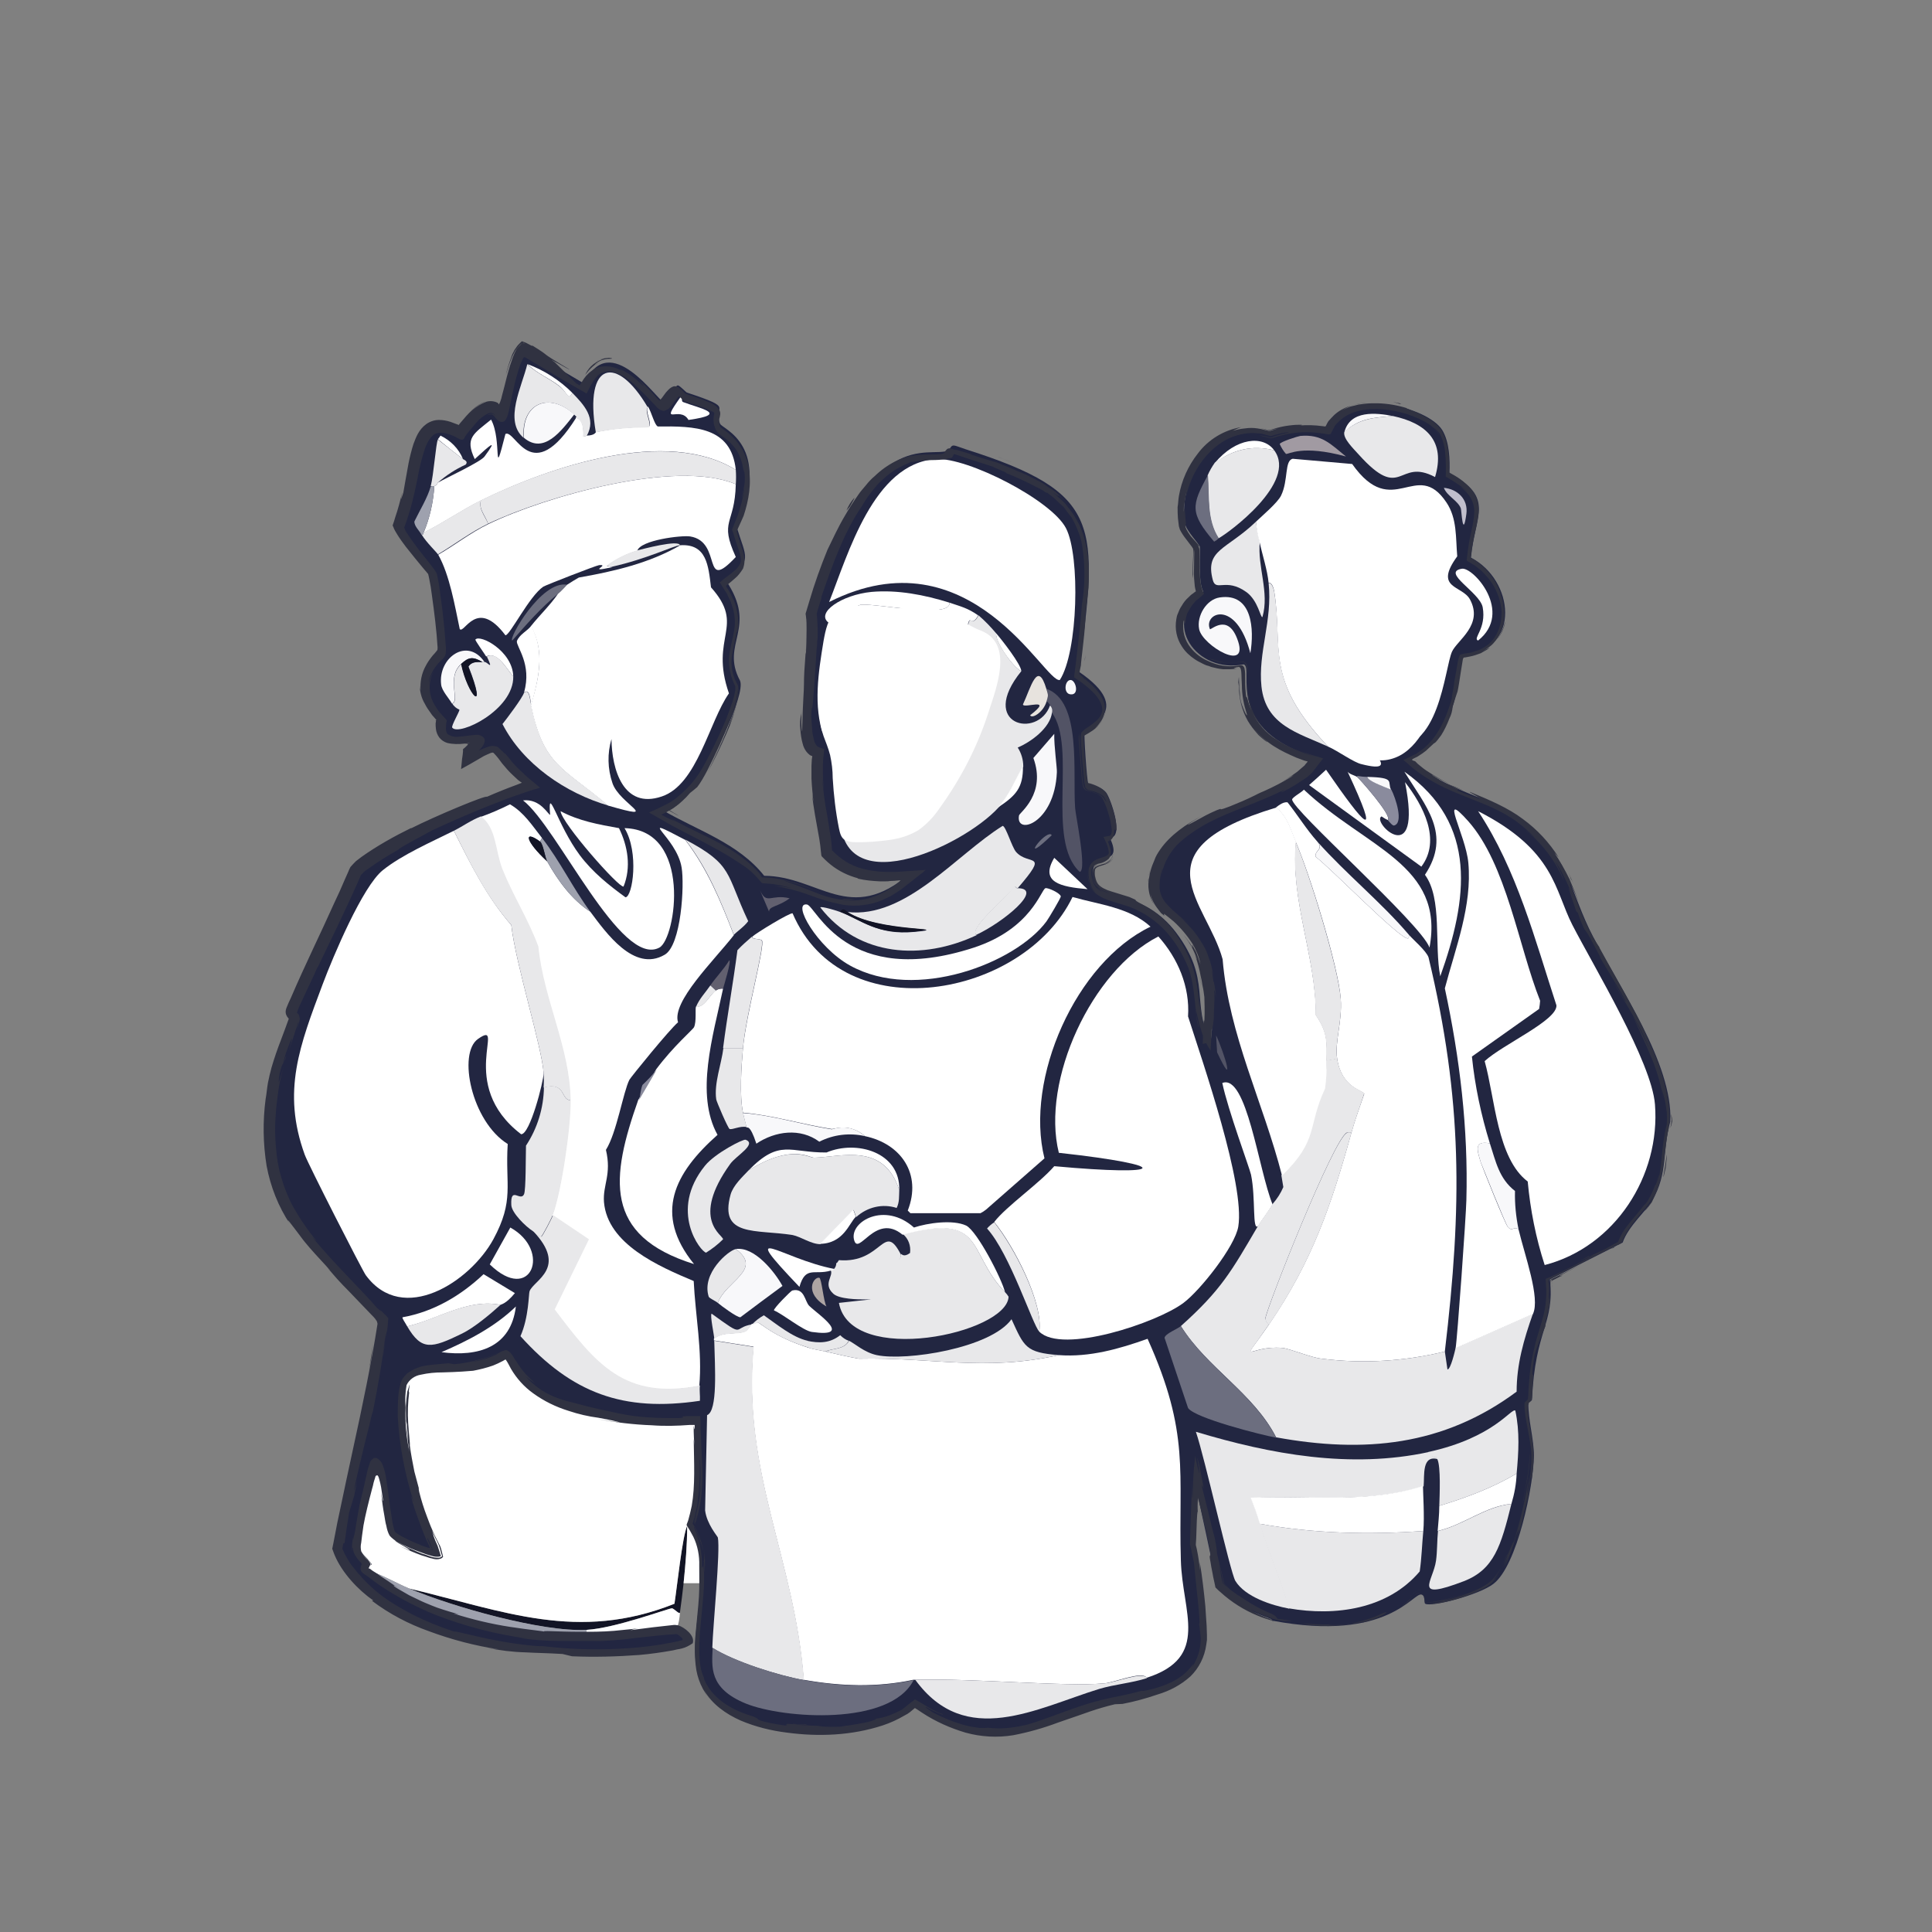 <?xml version="1.0" encoding="UTF-8"?>
<!-- Generator: Adobe Illustrator 28.3.0, SVG Export Plug-In . SVG Version: 6.00 Build 0)  -->
<svg xmlns="http://www.w3.org/2000/svg" xmlns:xlink="http://www.w3.org/1999/xlink" version="1.1" id="Group_455" x="0px" y="0px" viewBox="0 0 592.1 592.1" style="enable-background:new 0 0 592.1 592.1;" xml:space="preserve">
<rect x="0" y="0" width="592.1" height="592.1" fill="#808080" stroke="none"/>
<style type="text/css">
	.st0{clip-path:url(#SVGID_00000089563605792280773830000008070645190951389626_);}
	.st1{fill:#121425;}
	.st2{fill:#FFFFFF;}
	.st3{fill:#9EA1AE;}
	.st4{fill:#222641;}
	.st5{fill:#E8E8EA;}
	.st6{fill:#6C6E7F;}
	.st7{fill:#F8F8FA;}
	.st8{fill:#8A8B9D;}
	.st9{fill:#525365;}
	.st10{fill:#A19AA2;}
	.st11{fill:#C1BFCD;}
	.st12{fill:#0D1521;}
	.st13{fill:#62606F;}
	.st14{fill:#ADA4A3;}
	.st15{fill:#E7E3DE;}
	.st16{fill:#303241;}
</style>
<g>
	<defs>
		<rect id="SVGID_1_" x="8.7" y="-0.7" width="563.4" height="563.4"></rect>
	</defs>
	<clipPath id="SVGID_00000093881935281091684580000001651075273260755353_">
		<use xlink:href="#SVGID_1_" style="overflow:visible;"></use>
	</clipPath>
	<g id="Group_454" style="clip-path:url(#SVGID_00000093881935281091684580000001651075273260755353_);">
		<path id="Path_27187" class="st1" d="M209.5,485.2c-0.3,2.9-0.7,5.9-1.1,8.8c0,1.3-2-1.1-2.5-1.1c-1.3,0.1-17.4,6.1-26.1,6.6    c-13.7,0.8-41.2-7.1-54.5-12.7c29.3,7,51.8,16.5,81.4,4.7c0.8-5.1,2.4-20.6,3.9-23.9C210.6,473.4,210.1,479.4,209.5,485.2"></path>
		<path id="Path_27188" class="st2" d="M208.4,494c-0.1,1.9-0.4,3.7-1.1,5.5c-1.4-0.3-17.3,2-23.1,2.2c-1.5-1.5-5,0.9-4.4-2.2    c8.7-0.5,24.8-6.5,26.1-6.6C206.5,492.8,208.5,495.2,208.4,494"></path>
		<path id="Path_27189" class="st2" d="M214.5,485.2h-5c0.6-5.8,1.1-11.8,1.1-17.6c0.1-0.2-0.1-0.6,0.6-0.5    C215.5,474.2,214.5,477.2,214.5,485.2"></path>
		<path id="Path_27190" class="st2" d="M211.2,467c-0.7-0.1-0.5,0.4-0.6,0.6c-1.5,3.3-3.1,18.8-3.9,23.9    c-29.6,11.8-52.2,2.3-81.4-4.7c-4.2-1.8-9-4.6-12.7-5.5c-2.1-0.7,0.1-1.8,0-1.9c-0.5-0.9-3-2.8-3.3-4.4    c-0.6-3.2,4.5-21.3,5.2-26.7c2.4-1.7,3.3,18.6,5.2,21.7c1,1.7,13.7,7.1,14.3,6.1c-6.8-12.8-13.2-37.6-10.5-51.2    c1.8-9,19.8-2.6,31.1-10.2c3.3,0.4,1.8,22,58.3,20.9C213.2,446.2,214.9,457,211.2,467"></path>
		<path id="Path_27191" class="st3" d="M125.3,486.8c13.3,5.6,40.7,13.4,54.5,12.7c-0.6,3.1,2.9,0.7,4.4,2.2    c-25.4,0.9-51.4-4.1-71.5-20.4C116.3,482.2,121.1,485,125.3,486.8"></path>
		<path id="Path_27192" class="st4" d="M390,496.7c-0.1-0.2-0.3-0.4-0.5-0.5c-0.8-0.6-8.6-2.3-16.5-10.2    c-3.4-16.1-3.4-16.1-6.9-32.2l-0.8,19.5c1.3,4.1,3.4,27.3,3.3,29.2c-1.3,18.3-21.4,17.1-33.8,20.6c-19.5,5.6-30.8,15.9-55-0.5    c-12.6,11.3-44.4,10-57.2,1.6c-14.7-9.6-8.1-24.4-8-39.1c0-7.9,1-11-3.3-18.2c3.7-10,2-20.8,1.9-31.4    c-56.5,1.1-55.1-20.5-58.3-20.9c-11.3,7.6-29.2,1.2-31.1,10.2c-2.8,13.6,3.6,38.4,10.5,51.2c-0.6,1-13.3-4.4-14.3-6.1    c-1.9-3.1-2.8-23.4-5.2-21.7c-0.7,5.4-5.8,23.5-5.2,26.7c0.3,1.6,2.8,3.5,3.3,4.4c0.1,0.1-2.1,1.2,0,1.9    c20.1,16.3,46.2,21.2,71.5,20.4c5.8-0.2,21.7-2.5,23.1-2.2c0.6,0.1,3.8,2.2,3.3,3.6c-28,7.8-95.9,2.9-107.3-28.6    c4-23.5,11.1-46.6,13.8-70.4c-22.3-24.3-39.1-34.3-33.6-71c1.1-7.4,4.4-14.4,6.6-21.5c0-0.1-1.5-0.9-1.1-2.2    c2.2-6.8,15.6-32.3,19.8-42.9c5.6-7,42.6-23.3,53.4-26.4c-13.1-10.2-6.2-14.8-19-7.4c0.1-1.2,0.1-1.2,0.3-2.5    c11.9-10.4-11.1,3.3-8.3-9.9c-11.4-11.7-0.3-19.8,0-20.9c0.5-1.7-1.9-22.2-2.8-24.2c-0.3-0.8-9.4-11-10.5-14.3    c6.5-17,3.4-37.1,19-28.3c10.3-13.9,12-5,12.7-5.5c0.9-0.6,3.2-18.3,6.6-20.4c9.4,5.5,9.4,5.5,18.7,11c7.7-17.3,22.6,5.5,24.2,5.5    c0.4,0,3.6-4.9,4.4-5c0.6,0,2.5,2.1,2.8,2.2c15.4,5.1,7.7,3.8,10.2,9.6c0.7,1.6,16.1,6.5,5,31.4c3,9.9,5.1,10.2-3.3,16.5    c10.1,14.8-1.8,19.3,4.4,30.8c1.8,4.4-9.1,25.6-11.6,29.2c-2.8,4-7.6,8.6-12.1,10.5c10.6,6.2,23.2,10.1,31.1,20.1    c16.8,0.1,26.2,15.3,44.8-0.8c-9.6,0.8-18.5,0.4-25.3-7.2c-0.7-10.3-4.3-20.5-2.8-30.8c-7.7-1.9-0.5-28.1-2.2-42.9    c17.4-57.9,36-45.9,42.1-48.7c1.2-2.2,1.2-1.6,5.2-0.3c42.2,13.4,40.4,23.2,34.7,68.2c17.5,11.9,2.1,17,1.7,18.2    c-0.3,0.7,0.7,15.2,1.1,16c0.2,0.4,3.7,0.6,5.5,2.8c1.3,1.6,5.7,14,1.1,13.8c5,10.5-8,2.4-4.4,13.2c2.1,6.3,14.8,2.7,24.8,16    c10.8,14.4,4.5,21.4,10.5,33.6c5.6-45.3-20.6-34.1-15.4-53.4c5.3-19.6,38.6-18.9,48.4-33.6c-29.5-8.9-19.5-27.4-22.8-28.9    c-14.5,3-25.7-12.8-12.4-22.3c-1.7-2.5-0.9-13.1-1.1-13.8c-0.1-0.6-4-4.8-4.4-6.6c-3-14.7,10.4-33.9,26.7-28.3    c5.7-2,11.7-2.3,17.6-1.1c5.5-13.2,30-6.8,34.4,0.3c2.2,3.6,2.4,9.1,2.2,13.2c14.1,7.6,7.8,12.8,6.6,25.9    c13.2,6.8,15.5,28.3-2.2,29.7c-1.7,2.1-0.8,26.1-16.5,31.9c12.2,11.2,25,11,36,20.1c13.1,10.8,13.2,21.2,20.1,34.4    c8,15.5,24.5,38.9,23.7,56.7c-2.6,9.2-0.6,15.6-5.5,24.2c-1.7,3-7.4,7.9-9.1,12.9l-22.3,11.3c1.5,13.7-4.5,15.1-5.5,36.9    c0,0.2-1.1,0.9-1.1,1.1c-0.1,4.9,1.7,10.9,1.7,16c-0.1,9.2-5.1,33.7-12.4,39.3c-4.4,3.4-19,7.2-20.9,6.1c-0.5-0.3,0.1-2.4-1.1-2.8    C433.1,487.8,425.6,503.4,390,496.7"></path>
		<path id="Path_27193" class="st2" d="M323.1,262.9c5.1,4.8,5.1,4.8,10.2,9.6C325,271.8,318.6,270.4,323.1,262.9"></path>
		<path id="Path_27194" class="st2" d="M403.7,257.9c2.1,2.5-0.9,2.6-0.5,4.7c4.1,2.9,25.9,25.4,28.3,25c0.4-0.1,0.3-0.8,0.3-1.1    c1.3,1.5,5.3,4.9,6,6.9c10.5,43.9,10.3,76.2,5,120.8c-12.3,3-25.1,3.8-37.7,2.2c-3.3-0.3-9.8-3.1-12.1-3.3    c-10.6-0.9-13.5,6.4-4.1-7.2c13.2-19.3,19.1-36.5,25.3-58.9c1.1-4,2.6-7.9,3.9-11.8c-0.3-1-7-1.8-8.3-10.7    c-0.8-5.3,1.6-11.3,1.1-18.4c-0.7-9.8-9.6-38.5-13.8-48.1c-1.6-3.7-2.6-7.9-6.1-10.5c0.2-0.1,2.1-1.9,3.6-1.6    C397.7,249.8,400.4,254.2,403.7,257.9"></path>
		<path id="Path_27195" class="st2" d="M453,248.6c23.6,12,23.4,24.2,28.9,34.9c6.6,12.8,24.3,42,25.3,55    c1.7,21.8-12.2,43.6-33.8,49.2c-2.7-8.3-4.4-16.9-5.2-25.6c-9.4-7.1-10-25.5-13.2-36.9c5.7-5.2,22.3-12.5,22-17.1    C470.4,287.9,464.9,266.6,453,248.6"></path>
		<path id="Path_27196" class="st5" d="M414.2,347.1c-0.5,0.1-1.1-0.1-1.4,0c-4,1.6-24.6,53.7-25,56.9c0,0.4,0.6,1.8,1.1,1.9    c-9.3,13.6-6.4,6.3,4.1,7.2c2.3,0.2,8.8,3,12.1,3.3c12.6,1.6,25.4,0.8,37.7-2.2l0.8,5.5c1,0,2.3-5.7,2.5-6.6l23.7-10.5    c-2.8,7.9-5,15.5-5,23.9c-22.5,16.7-46.8,18.9-73.7,14c-6.9-13.5-21.2-21.3-29.2-34.1c12.4-11.1,15.5-16.8,23.7-30.8    c1.4-2.3,3.1-4.3,4.4-6.6c1.4-1.6,2.5-3.3,3.3-5.2c-0.3-1.8-0.3-1.8-0.6-3.6c11.4-11.1,7.7-14.9,13.2-26.7    c0.4-2.8,0.6-5.7,0.6-8.5l3.3-0.6c1.3,8.9,8,9.7,8.3,10.7C416.8,339.2,415.3,343.1,414.2,347.1"></path>
		<path id="Path_27197" class="st2" d="M391.1,247.5c3.5,2.6,4.5,6.8,6.1,10.5c-1.8,18,6.1,35.1,6.1,53.1c3.6,5.3,3.4,8.1,3.3,14    c0,2.9-0.1,5.7-0.5,8.5c-5.5,11.8-1.8,15.6-13.2,26.7c-5.7-22.3-16.3-43.1-18.2-66.3C369.9,276.3,347.6,260.6,391.1,247.5"></path>
		<path id="Path_27198" class="st2" d="M456.6,350.4c-5-0.9-3.9,2.1-2.8,5.8c0.3,1,7.5,19,8.3,19.8c1.5,1.7,1.7-0.4,3.3,0.8    c1.9,8,6.7,21,4.4,25.9l-23.7,10.5c0.5-2.7,3.2-40.5,3.3-45.4c0.6-21.9-2-43.5-6.6-64.9c3.3-12.5,8.4-25.3,7.2-38.5    c-0.8-8.6-9.3-23.1,0-12.7c11.7,13.2,15.4,38.4,22,55c-0.1,1.2-0.1,1.2-0.3,2.5l-20.6,14.6C452,332.7,453.9,341.7,456.6,350.4"></path>
		<path id="Path_27199" class="st5" d="M437.9,445c1.6,2.8,1.9,0.4,2.8,2.2c-5-1.4-4.1,4.9-4.4,8.3c-17,5.5-35.9,2.7-52.8,3.6    c0.9,2.6,2,5.3,2.8,8c2.5,8.9,6.4,17,8.8,25.9c-5.4-1-13.5-3.6-16.5-8.5c-1.6-2.7-9.4-37.9-12.1-45.7    C389.4,445.7,413.9,450.2,437.9,445"></path>
		<path id="Path_27200" class="st5" d="M436.2,469.2c-0.4,4.1-0.5,8.3-1.1,12.4c-9.8,11.6-25.9,13.8-40.2,11.3    c-2.4-8.9-6.3-17-8.8-25.9C402.7,470,419.5,470.4,436.2,469.2"></path>
		<path id="Path_27201" class="st2" d="M436.2,469.2c-16.7,1.2-33.5,0.8-50.1-2.2c-0.8-2.7-1.8-5.4-2.8-8    c16.9-0.8,35.8,1.9,52.8-3.6C436.1,457.4,436.6,464.9,436.2,469.2"></path>
		<path id="Path_27202" class="st2" d="M399.6,242c19,17.9,43.2,23,38.5,48.4c-2.6-7.3-42.3-42.3-42.1-45.4    C396.1,244.3,399.1,242.7,399.6,242"></path>
		<path id="Path_27203" class="st5" d="M464.8,451.6c-7.4,4.4-15.5,7.4-23.7,9.9c0.1-3.1,0.5-12.1-0.6-14.3    c-0.8-1.8-1.2,0.6-2.8-2.2c20.2-4.4,25.5-13.6,26.7-12.7C465.8,438.8,465.4,445.1,464.8,451.6"></path>
		<path id="Path_27204" class="st6" d="M391.1,440.6c-4.4-0.8-25-6-27-9.1c-3.6-10.7-3.6-10.7-7.2-21.5c0.2-1.3,4-2.7,5-3.6    C369.9,419.3,384.2,427.1,391.1,440.6"></path>
		<path id="Path_27205" class="st5" d="M463.2,460.9c-3.2,12.9-5.3,20.1-14.6,23.7c-16,6.1-9.4,0.1-8.5-6.3c0.4-2.9,0.3-6.1,0.6-9.1    C448.5,467.4,455.2,461.7,463.2,460.9"></path>
		<path id="Path_27206" class="st2" d="M430.4,236.5c22.7,16,19.4,39.2,11,62.7c-1.9-9.4,0.7-23.8-4.7-31.1    C445,255.6,436.9,247.1,430.4,236.5"></path>
		<path id="Path_27207" class="st2" d="M415.9,238.1c0.7,0.5,11,12.1,9.4,13.2c-0.7-0.3-1.3-0.7-1.9-1.1c-3.3,1.7,12.7,17,7.2-10.5    c5.5,7.1,11.2,17.7,5,25.9l-34.4-25c2.6-2.3,2.6-2.3,5.2-4.7c12.1,17.5,17,22.9,6.6,0.6C413.6,237.3,414.9,237.5,415.9,238.1"></path>
		<path id="Path_27208" class="st2" d="M390,369.1c-1.3,2.3-3,4.3-4.4,6.6c-1.9,1.9-0.7-8.5-2.2-15.7c-0.4-1.9-7.1-19.9-8.8-28.1    C382.1,329,385.7,358.6,390,369.1"></path>
		<path id="Path_27209" class="st2" d="M463.2,460.9c-8,0.7-14.7,6.5-22.6,8.3c0.2-2.6,0.5-5,0.5-7.7c8.2-2.5,16.3-5.5,23.7-9.9    C464.7,454.8,464.1,457.9,463.2,460.9"></path>
		<path id="Path_27210" class="st7" d="M456.6,350.4c1.8,5.5,2.8,10.8,7.7,14.6c-0.1,4,0.3,7.9,1.1,11.8c-1.6-1.2-1.8,0.9-3.3-0.8    c-0.7-0.8-7.9-18.8-8.3-19.8C452.7,352.4,451.6,349.5,456.6,350.4"></path>
		<path id="Path_27211" class="st7" d="M431.8,286.5c0,0.3,0.1,1-0.3,1.1c-2.4,0.4-24.3-22.2-28.3-25c-0.4-2.1,2.7-2.2,0.5-4.7    C412.6,267.9,423.2,276.4,431.8,286.5"></path>
		<path id="Path_27212" class="st8" d="M419.2,238.1c-0.1,1.2,4.5,2.8,7.2,3.9c1.3,2.5,3.9,10.3,0.8,11c-0.5,0.1-1.8-1.6-1.9-1.7    c1.6-1.1-8.7-12.7-9.4-13.2C415.6,237.5,416.7,238.1,419.2,238.1"></path>
		<path id="Path_27213" class="st7" d="M426.3,242c-2.7-1.1-7.2-2.7-7.2-3.9C427.8,238.3,425.1,239.6,426.3,242"></path>
		<path id="Path_27214" class="st9" d="M372.7,317.3c2.8,6.1,5.9,17.1,0.3,5.2L372.7,317.3z"></path>
		<path id="Path_27215" class="st5" d="M409.8,324.5l-3.3,0.6c0.1-5.9,0.3-8.7-3.3-14c0.1-18-7.8-35.1-6.1-53.1    c4.2,9.7,13,38.3,13.8,48.1C411.4,313.2,409,319.2,409.8,324.5"></path>
		<path id="Path_27216" class="st5" d="M414.2,347.1c-6.2,22.4-12.1,39.6-25.3,58.9c-0.5-0.1-1.2-1.5-1.1-1.9    c0.4-3.3,21-55.4,25-56.9C413.1,346.9,413.7,347.1,414.2,347.1"></path>
		<path id="Path_27217" class="st5" d="M390.5,138c7.3,9.8-14.2,25.5-17.1,27c-3.7-5.7-2.8-12.8-3.3-19.3c0.6-1.4,1.3-2.6,2.2-3.9    C377.9,137.8,383.8,136.3,390.5,138"></path>
		<path id="Path_27218" class="st5" d="M426.9,127.5c10.2,2.2,16.2,7.7,12.9,18.7c-11.5-6.1-10,8-23.4-6.9c-1.5-1.7-4.9-4.9-4.4-6.9    C416.4,128.2,421.2,128,426.9,127.5"></path>
		<path id="Path_27219" class="st5" d="M386.1,166c-0.8,7.7,3,15.5,0.8,23.1c-0.6,0.4-1.3-5.1-5-7.7c-6.2-4.4-9.2,0-10.2-3.6    c-2.5-9.4,4.1-9.2,13.2-17.9C385.2,162,385.6,164.1,386.1,166"></path>
		<path id="Path_27220" class="st2" d="M448,174.3c3.5-0.6,15.9,13.3,5,22c-1.8-0.6,2.6-3.6,1.4-10.2    C453.5,181.5,441.6,175.4,448,174.3"></path>
		<path id="Path_27221" class="st10" d="M398.5,133.6c6.6-0.6,9.3,2.5,14,6.3c-13.6-3.7-17.5-0.6-18.4-0.8c-0.8-0.9-1.4-1.9-1.9-3    C392.3,135.4,397.8,133.7,398.5,133.6"></path>
		<path id="Path_27222" class="st6" d="M373.5,164.9c-0.1,0-0.1,0.4-1.4,1.1c-7.5-8.8-7-11.1-1.9-20.4    C370.7,152.1,369.8,159.2,373.5,164.9"></path>
		<path id="Path_27223" class="st2" d="M390.5,138c-6.8-1.7-12.7-0.2-18.2,3.9C378.8,134.1,387.1,133.3,390.5,138"></path>
		<path id="Path_27224" class="st11" d="M442.5,149.5c4.2,0.4,7.5,3.5,6.9,8c-1.1,8.1-1.5-1.3-1.7-1.7    C446.8,153.4,443.5,152.1,442.5,149.5"></path>
		<path id="Path_27225" class="st7" d="M426.9,127.5c-5.7,0.5-10.5,0.6-14.9,5C413.7,125.6,421.8,126.5,426.9,127.5"></path>
		<path id="Path_27226" class="st5" d="M407,228.8c-9.2-4.2-19.1-6.5-20.4-18.4c-1.1-10.4,3.4-20.2,2.2-31.6c1-0.5,1.6,2,1.7,2.5    C393.4,198.8,387.3,208,407,228.8"></path>
		<path id="Path_27227" class="st7" d="M373.8,183.1c10.1-1.5,10.6,9.9,9.4,17.1c-4.4-16.9-14.5-12.3-12.4-7.4    c0.2,0.5,5.3-4.9,8.3,2.8c4.4,11.1-10.7,2.2-11.6-2.8C366.7,188.8,369.7,183.7,373.8,183.1"></path>
		<path id="Path_27228" class="st7" d="M417,204.6c2.3,7,10.9,7.7,16.5,1.7c1.6-1.8,3-3.9,4.1-6.1c3.5,2.1-9.9,32.1-25.6,7.4    c1.2-4.5,1.2-4.5,2.5-9.1C415,200.6,415.8,202.7,417,204.6"></path>
		<path id="Path_27229" class="st3" d="M433.5,206.2c-5.6,6-14.2,5.4-16.5-1.7C421,209.5,428.3,208.7,433.5,206.2"></path>
		<path id="Path_27230" class="st2" d="M407,228.8c-19.7-20.8-13.7-30-16.5-47.6c-0.1-0.5-0.6-2.9-1.7-2.5    c-0.4-4.1-1.9-8.5-2.8-12.7c-0.6-2-0.9-4-1.1-6.1c2.1-2,6.6-5.8,7.7-8c2.3-4.7,1-10.8,3.6-11.3l18.2,1.6    c12.5,17.7,19.7-2,28.9,11.8c3.3,4.9,2.8,10.8,3.3,16.5c-7.3,10,1.5,8.8,3.9,13.2c4.2,7.8-3.9,12.5-5.5,16    c-2.3,5.1-3.9,31.8-19.5,28.9c-4.8-0.9-13.1-15.1-12.1-15.4c6.1,7,13.6,10.5,20.6,2.5c12.6-14.4,2.4-23,2.2-25.3    c4.3-11.4-8.5-19.7-8.8-20.9c-1.6-5.8,8-7.3,11.8,1.4c0-12.8-16.3-10.4-14-0.8c0.3,1.1,10.5,10.2,9.4,14.9    c-0.6,2.4-7.6,5.4-12.4,1.9c-7.5-5.4,6.1-7.1,1.1-9.4c-8-3.6-8.9,19.2,9.9,11.6c9.8,16.6-16.4,22.3-16.5,5.5    c12.3,8.1,20.1-1.6,14.9-1.1c-1,0.1-2,5-18.2-3.3c-2.5,1,2.4,12.6-5.8,15.1c2.6,5.9,3.7,12.6,7.2,18.2c2.8,4.7,15.9,14.1,2.5,10.7    C414.9,233.7,410,230.1,407,228.8"></path>
		<path id="Path_27231" class="st12" d="M407.3,164.9c6.6-0.6,11.9,6.7,10.5,7.2c-8.8-8.7-20.2,2.6-21.2,0.8    C398,169.5,403.8,165.2,407.3,164.9"></path>
		<path id="Path_27232" class="st2" d="M248,413.1c1.6,0.5,3.3,0.7,5,1.1c3.4,0.8,6.8,1.6,10.2,2.2c22.4-0.5,38.4,4,61.3-1.1    c9.4,0.7,18.5-1.9,27.2-5c13.1,29.1,9.4,40.8,10.2,67.9c0.4,15.9,9.1,29.7-10.5,36c-1.2-2.2-9.8,1.4-12.9,1.7    c-12.2,1.1-39.6-1.6-58-1.1c-0.2,0-0.4,0-0.6,0c-11.1,2.4-22.4,2-33.6,0c-2.8-37.2-18.9-63.3-15.4-102.1l-12.1-1.9    c0-0.2,0-0.4,0-0.6c3-2.3,7-1.1,9.6-2.2c0.7-0.3,1.8-2.1,1.9-2.2c1.1-0.2,1.5-0.6,1.9-0.5C233.2,405.5,237.1,409.7,248,413.1"></path>
		<path id="Path_27233" class="st2" d="M265.1,348.2c-4.8-4.2-9.6-2.1-10.2-2.2c-9-1.4-18-4.2-27.2-5c-1.1-5.4-0.5-14.1,0-19.8    c1-10.5,6.9-31.8,5.8-33c-0.5-0.6-2.8-0.2-3-1.1c1.3-1.2,11.5-7.4,12.4-7.2c15.5,36.2,70.9,25.8,85.8-5c8,2.3,17.5,3.2,23.9,9.1    c-22.9,11-38.6,46.6-32.5,71l-17.9,15.7c-0.8,0.6-0.8,0.6-1.7,1.1h-21.5c-0.4-0.4-0.4-0.4-0.8-0.8    C282.6,359.8,276.1,350.5,265.1,348.2"></path>
		<path id="Path_27234" class="st2" d="M318.5,408.1c1.3-8.7-7.7-26.1-13.8-33.6c3.8-4.9,13.7-11.7,18.4-17.1    c34.7,3.2,36.9-0.2,1.4-4.1c-5.5-22.2,10.1-55.9,30.5-66.3c6,6.7,9.7,15.4,9.1,24.5c4.6,14.4,17.5,51.5,15.4,64.4    c-1,6.1-11.7,19.6-16.8,23.4C354.6,405.4,325.5,415.1,318.5,408.1"></path>
		<path id="Path_27235" class="st5" d="M246.4,514.9c-7.8-1.4-21.3-5.6-28.1-9.9c0.2-6.8,2.5-29.7,1.7-33.8    c-0.1-0.4-3.4-4.1-3.9-8.3c0.3-14.6,0.3-14.6,0.6-29.2c3.3-1.3,2.4-14.6,2.2-22.8l12.1,1.9C227.5,451.6,243.6,477.7,246.4,514.9"></path>
		<path id="Path_27236" class="st2" d="M221.6,303c-3.1,14.6-8.6,32.3-1.7,44.8c-13.2,11.7-19.7,24.2-7.2,39.6    c-27.9-8.7-25.5-26.5-17.1-50.3c2.8-4.7,2.8-4.7,5.5-9.4c5.3-7.1,11.2-12.1,11.6-12.9c0.8-1.7,0.3-5.6,0.6-6.3    c2.6,0.4,4.3-3.8,6.1-5C220.1,303.1,220.9,302.9,221.6,303"></path>
		<path id="Path_27237" class="st5" d="M308,396c0.4,0.4,0.8,0.9,1.1,1.4c-0.5,11.3-48.4,21.5-52,1.9c21-2.4,1.9,0.5-1.7-2.8    c-3.3-3,0.1-5.4-0.8-7.2c0.9-0.3,0.5-0.1,1.1-0.5c0.4-0.5,0.6-1.1,0.6-1.7c6.4,0.4,12.6-0.7,19-1.1c0.6-0.3,0.9-1,0.8-1.7    c0.2-0.1,0.8,1.2,2.8-0.3c0.3-2.2-0.5-4.4-2.2-5.8C302.3,371.6,296.1,383.6,308,396"></path>
		<path id="Path_27238" class="st5" d="M275.6,364.7c-0.1,1.9,0.1,3.7-0.8,5.5c-4.3-1.4-9-0.3-12.4,2.8c-0.4-1.1-0.4-1.1-0.8-2.2    l-10.2,10.5c-2.8,0-6-2.3-8.5-2.8c-11.3-1.8-22.6,0.7-19-12.4c0.8-2.8,3.6-5.4,5.5-7.4c13-8.2,18.6-3.8,20.1-3.9    C257.7,354.6,270.8,350,275.6,364.7"></path>
		<path id="Path_27239" class="st6" d="M246.4,514.9c11.1,2,22.4,2.4,33.6,0c-7.2,14.2-40,11.8-51.4,7.2    c-11.5-4.7-10.4-11.3-10.2-17.1C225.1,509.2,238.5,513.5,246.4,514.9"></path>
		<path id="Path_27240" class="st2" d="M320.4,272.2c0.8-0.2,4.5,1.5,4.7,2.5c0.1,0.4-3.8,6.9-4.4,7.7c-9.4,12.7-40,24.7-60.2,13.5    c-10.1-5.6-17.9-19.4-13.2-18.7c2.8,0.4,12,26,51.2,13.2C316.1,284.6,319,272.7,320.4,272.2"></path>
		<path id="Path_27241" class="st5" d="M351.5,514.3c-4.7,1.5-9.9,1.9-14.6,3.3c-19.2,5.9-41,18.4-56.4-2.8    c18.4-0.5,45.8,2.2,58,1.1C341.7,515.7,350.2,512.1,351.5,514.3"></path>
		<path id="Path_27242" class="st5" d="M324.5,415.3c-23,5.1-39,0.6-61.3,1.1c-3.4-0.6-6.8-1.4-10.2-2.2c2.4-1.1,5.7-0.5,7.2-3.3    c1.7,0.8,4.7,3.6,8.5,4.4c9,1.9,34.9-2.1,41.3-11C313.9,412.8,314.3,414.5,324.5,415.3"></path>
		<path id="Path_27243" class="st5" d="M228.5,349.3c3.6,1.3-2.9,4.9-4.7,7.4c-12.3,17.1-2.2,21.8-2.2,23.1    c-1.6,1.6-3.3,2.9-5.2,4.1c-1.6-0.2-11.6-12.8-0.3-26.7C219.2,353.4,227.8,349,228.5,349.3"></path>
		<path id="Path_27244" class="st5" d="M227.7,321.2h-6.1c1.3-10,3.1-20,4.4-30c1.4-1.5,2.9-2.8,4.4-4.1c0.2,0.9,2.5,0.5,3,1.1    C234.6,289.4,228.6,310.7,227.7,321.2"></path>
		<path id="Path_27245" class="st7" d="M220,399.3c2.4-6.7,14-10.2,5.5-16.5c5.6-0.9,11.9,6.9,14.3,11.3c-6.5,4.8-6.5,4.8-12.9,9.6    C225.9,403.8,220.9,400.1,220,399.3"></path>
		<path id="Path_27246" class="st5" d="M227.7,321.2c-0.5,5.7-1.1,14.4,0,19.8c0.2,0.8,1,4.1,1.1,4.4c-2.1-0.4-4.3,0.9-5.2,0.6    c-0.5-0.2-4.1-8.6-4.1-9.1c-0.7-4.9,1.6-10.8,2.2-15.7L227.7,321.2z"></path>
		<path id="Path_27247" class="st2" d="M308,396c-11.9-12.4-5.7-24.4-31.4-17.6c-8.4-7-13.6,7.1-14.9,1.4    c-1.2-5.5,9.5-11.6,18.4-3.6c4.2-1.4,11.9-2.5,16-0.6C299.5,377.3,307.1,392.1,308,396"></path>
		<path id="Path_27248" class="st7" d="M323.1,224.9c-0.1,3.7,0.9,10.6,0.8,11.8c-0.7,15.8-12.8,19.5-11.6,13.2    c0.2-0.9,8.4-6.6,4.4-17.6L323.1,224.9z"></path>
		<path id="Path_27249" class="st7" d="M265.1,348.2c-4.7-1.1-9.7-0.5-14,1.7c-5.8-4.3-13.5-3.3-19.3,0.6c-2-6.2-2.9-4.7-3-5    c-0.1-0.3-0.9-3.6-1.1-4.4c9.2,0.7,18.2,3.6,27.2,5C255.5,346,260.3,344,265.1,348.2"></path>
		<path id="Path_27250" class="st2" d="M242.8,395.5c3.8-0.9,3.8,3.3,5.2,4.7c2.9,2.8,13.6,9.8,0.8,8c-2.7-0.4-8.6-5.3-11.6-6.6    C237,401,242.4,395.6,242.8,395.5"></path>
		<path id="Path_27251" class="st5" d="M225.5,382.8c8.5,6.3-3.1,9.8-5.5,16.5c-0.7-0.6-2.6-1.4-2.8-1.9    C214.9,390.2,223.3,383.2,225.5,382.8"></path>
		<path id="Path_27252" class="st5" d="M318.5,408.1c-2-2-9-23.9-16-31.6c0.6-0.7,1.4-1.4,2.2-1.9    C310.7,382.1,319.8,399.4,318.5,408.1"></path>
		<path id="Path_27253" class="st2" d="M275.6,364.7c-4.8-14.7-17.8-10.1-26.1-9.9c-1.5,0-7-4.3-20.1,3.9c9.6-9.8,12.6-5.4,23.9-5.5    C262.5,349.3,275.9,353.1,275.6,364.7"></path>
		<path id="Path_27254" class="st2" d="M255.7,388.9c-0.6,0.5-0.2,0.3-1.1,0.5c-5,1.5-7.7-1.6-9.6,5    C225.4,373.8,239.2,385.7,255.7,388.9"></path>
		<path id="Path_27255" class="st5" d="M276.1,384.5c0.1,0.7-0.2,1.3-0.8,1.7c-6.3,0.4-12.6,1.5-19,1.1c0.4-0.5,0.4-0.5,0.8-1.1    C270.5,387.3,270.8,374.1,276.1,384.5"></path>
		<path id="Path_27256" class="st5" d="M247.5,410.9l0.6,2.2c-10.9-3.3-14.8-7.5-15.7-7.7c-0.4-0.1-0.8,0.4-1.9,0.5    c1-1.1,2.2-2,3.6-2.8C238,405.8,242.9,409.9,247.5,410.9"></path>
		<path id="Path_27257" class="st5" d="M230.4,405.9c-0.1,0.1-1.3,1.9-1.9,2.2c-2.6,1.1-6.7-0.1-9.6,2.2c0-1-1.4-7.4-0.8-7.7    C228.7,410.3,224.3,406.9,230.4,405.9"></path>
		<path id="Path_27258" class="st2" d="M262.3,372.9c-2,1.8-3.7,8.2-11,8.3c5.1-5.2,5.1-5.2,10.2-10.5    C261.9,371.8,261.9,371.8,262.3,372.9"></path>
		<path id="Path_27259" class="st5" d="M260.1,410.9c-1.4,2.8-4.8,2.2-7.2,3.3c-1.6-0.4-3.4-0.6-5-1.1l-0.6-2.2    c3.7,0.8,7,0.8,10.2-1.7C258.3,410,259.2,410.6,260.1,410.9"></path>
		<path id="Path_27260" class="st13" d="M221.6,303c-0.8-0.1-1.6,0.1-2.2,0.6c-0.8-0.8-0.8-0.8-1.7-1.6c1.8-2.6,4.1-4.9,5.8-7.7    C224.2,294.5,221.8,302.2,221.6,303"></path>
		<path id="Path_27261" class="st14" d="M251.1,391.6c0.7,0.2,1.3,7.4,2.2,8.8C246.2,396.3,249.3,391.2,251.1,391.6"></path>
		<path id="Path_27262" class="st5" d="M219.4,303.6c-1.8,1.1-3.4,5.3-6.1,5c1-2.5,2.9-4.4,4.4-6.6L219.4,303.6"></path>
		<path id="Path_27263" class="st8" d="M195.8,337.2c0.5-1.5,0.5-3.2,1.1-4.7c1.6-1.5,3-3,4.4-4.7L195.8,337.2"></path>
		<path id="Path_27264" class="st2" d="M286.8,140.7c9.7-0.6,35.5,12.6,39.9,21.2c4.4,8.5,3.7,37.9-1.9,46.5    c-4.7,1-27.3-45.8-70.7-23.9C259.9,169.9,267.7,142,286.8,140.7"></path>
		<path id="Path_27265" class="st9" d="M322.3,218.3c0.2-0.8,0-1.6-0.5-2.2c-0.3-0.4-0.6-1-1.1-1.1c0.6-2,0.6-1.8,0-3.9    c10.9,3.8,8,25.6,8.8,36.6c0.1,2,3.7,19.2,1.4,19.5C320.4,257.5,330.2,228.9,322.3,218.3"></path>
		<path id="Path_27266" class="st7" d="M328.1,208.4c1.6,0,2.8,4.7,0,4.4C325.8,212.6,326.3,208.4,328.1,208.4"></path>
		<path id="Path_27267" class="st6" d="M321.5,255.7c0.3-0.1,0.7-0.1,0.8,0.3C312.9,265,318.8,256.3,321.5,255.7"></path>
		<path id="Path_27268" class="st5" d="M305.3,194.1c-0.3,2.5,5.1,10.4,7.7,11.6c-13.4,16.5,5.1,20.9,8.8,10.5    c0.6,0.6,0.8,1.4,0.6,2.2c-0.6,4.7-6.3,8.9-10.5,10.7c1.1,1.7,1.7,3.7,1.7,5.8c-2.7,4.6-4,8.6-7.7,12.7    c-10.9,11.9-50.2,30.3-48.4,0.3c5.9,11.3,18.3,5.7,25.3-1.4c22-16-10.5-19.5-14.3-41.5l0.8-1.4c0.6-0.1,1.4,0.1,1.9,0    c11.9,3.1,19.2,6.5,7.7,6.3c0.7,0.7,1.4,1.3,2.2,1.9c5.1,5,14.1-0.1,14.9-3c0.6-2.1-0.8-2.8-1.1-3.6c-3.8-11.7-24-4.8-14-11.6    c9-6.1,28.5,8.7,15.7-1.7c0.9-4.2,1,0.8,3.3-3.3C301.8,190.2,303.6,192.1,305.3,194.1"></path>
		<path id="Path_27269" class="st5" d="M311.9,272.2c-0.2,0.2-0.8-0.6-0.8-0.5c-5.3,5.8-14.1,13.1-11.8,14.9    c-16.6,7.8-36.1,6.7-47.9-8.5c0.2-0.5,5.4,1.1,6.1,1.4c6.4,2.4,11.4,7.2,22.8,6.1c12.7-1.3-11.2,0.2-20.6-6.1    c17.9,2.1,33.4-17.6,47.6-26.4c1,0.2,2.8,6.5,4.1,8C315.3,265.5,321.8,260.7,311.9,272.2"></path>
		<path id="Path_27270" class="st2" d="M294.8,205.1c0.3,0.8,1.7,1.4,1.1,3.6c-0.8,2.9-9.8,8-14.9,3c15.2-1,0.5-11.2-9.9-8.3    c-0.5,0.1-1.3-0.1-1.9,0l-0.8,1.4c3.8,22.1,36.4,25.5,14.3,41.5c14.2-14.4,0.1-17.8-13.5-27.5c-2.8-2-5-7.1-11.3-7.2    c1.8-1.5,2.7,0.9,1.1-3.9c4.8,0.5,9.7,3.5,9.9,3c-5.8-9.1-19.6-11.9,2.5-10.7C276.1,200.4,291.1,202.5,294.8,205.1"></path>
		<path id="Path_27271" class="st2" d="M275.6,248.6c1.8-2.5-9.2-0.9-13.5-2.8c-2.7-1.2-2.8-3.3-4.7-5c0.1-0.5-0.2-1.4,0.3-1.7    c22,5,23.9-6.6,25.3-6.6C287.3,232.7,285.7,244,275.6,248.6"></path>
		<path id="Path_27272" class="st2" d="M269.2,222.2c6.9,5,16.7,7.2,8.3,13.2s-13.6,0.7-20.6-4.1c10.2-0.8,4.7-0.4-1.1-1.7    C262.6,227.1,278.9,235,269.2,222.2"></path>
		<path id="Path_27273" class="st2" d="M299.8,188.6c-2.3,4.1-2.4-0.9-3.3,3.3c-18.4-8.6-20.5,5-21.7,5.5c-4.5,1.8-0.5-4.4-5.5-7.7    c-3.2-2.1-6.6-1.7-10.2-1.1c-1.4-2,2.8-2.3,4.7-3.3c5.9-0.3,27.6,4.4,27.2-0.6C294.5,185.9,296.5,186.3,299.8,188.6"></path>
		<path id="Path_27274" class="st5" d="M259,207.9c1.6,4.7,0.7,2.3-1.1,3.9c-1,0.8-1.9,0.5-2.8,2.2c-0.7,1.4-0.5,4,1.1,5    c-0.2,0.3-0.4,0.7-0.5,1.1c0.1,0.6,0.1,0.6,0.3,1.1c4.3-2,7.5,1.5,11.3,2.8c0.5,0.8,2.6,2.6,1.4,3.3c-14.3-1.6-19,3.8-16.8-14.6    c0.8-6.9,3.7-14.7,10.5-7.2C249,208.2,254.1,207.3,259,207.9"></path>
		<path id="Path_27275" class="st2" d="M291,184.7c0.4,5-21.3,0.3-27.2,0.6c-1.8,1-6.1,1.3-4.7,3.3c-2,0.4-4.9,2.5-5.2,2.2    c-3.9-3,4-8.5,13.2-9.4C275.1,180.7,283.3,182.3,291,184.7"></path>
		<path id="Path_27276" class="st5" d="M311.9,272.2c8.2,0.1-4.5,10.5-12.7,14.3c-2.2-1.8,6.6-9.1,11.8-14.9    C311.1,271.6,311.7,272.5,311.9,272.2"></path>
		<path id="Path_27277" class="st5" d="M275.6,248.6c-4.6,2.1-12.3,4.7-16.5-0.8c-1.4-2-2-4.5-1.7-6.9c1.9,1.6,1.9,3.8,4.7,5    C266.4,247.7,277.3,246.1,275.6,248.6"></path>
		<path id="Path_27278" class="st2" d="M261.5,190.3c6.1-0.4,16.8,8.3-0.5,5C251.9,200.4,253.4,190.7,261.5,190.3"></path>
		<path id="Path_27279" class="st15" d="M320.7,211.2c0.6,2,0.6,1.8,0,3.9c-1,3.2-4.4,5.3-5,4.1c7.5-5.8-2-1.9-2.2-3.3    C315.9,210.8,318,202,320.7,211.2"></path>
		<path id="Path_27280" class="st1" d="M259.6,279.4c9.5,6.3,33.3,4.8,20.6,6.1c-11.5,1.1-16.4-3.7-22.8-6.1    C258.6,277.9,259.5,279.4,259.6,279.4"></path>
		<path id="Path_27281" class="st2" d="M256.3,218.9c-1.6-0.9-1.8-3.6-1.1-5l8.3,2.5C263.5,217.5,257.9,217.1,256.3,218.9"></path>
		<path id="Path_27282" class="st2" d="M305.8,247.5c3.7-4.1,5-8.1,7.7-12.7C313.6,241.4,311.4,243.8,305.8,247.5"></path>
		<path id="Path_27283" class="st2" d="M267.3,223.8c-3.7-1.3-7-4.8-11.3-2.8c-0.1-0.6-0.1-0.6-0.3-1.1    C261.2,217.6,264.3,218.8,267.3,223.8"></path>
		<path id="Path_27284" class="st2" d="M313,205.7c-2.6-1.2-8.1-9.1-7.7-11.6C306.9,195.9,313,203.7,313,205.7"></path>
		<path id="Path_27285" class="st5" d="M256.6,233.7l6.9,3C261.1,237.6,255.5,235.2,256.6,233.7"></path>
		<path id="Path_27286" class="st2" d="M253.3,197.4c3-1.1,0.3,5.5-0.6,5C251.9,201.8,252.9,197.5,253.3,197.4"></path>
		<path id="Path_27287" class="st12" d="M281.1,211.7c-0.8-0.6-1.5-1.2-2.2-1.9c11.5,0.2,4.2-3.2-7.7-6.3    C281.6,200.5,296.3,210.7,281.1,211.7"></path>
		<path id="Path_27288" class="st2" d="M139.1,254.6c5.1,10.2,10.1,20.3,17.6,28.9c1.3,11.8,9.5,37.8,9.9,45.4    c0,2.5-4.2,18.9-6.9,18.7c-20-15.3-4.2-35.5-13.2-29.2c-6.3,4.4-2,25.3,9.1,32.2c-0.8,12.7,2.1,17.2-4.4,29.2    c-7.1,13-27.7,26.5-39.1,11c-1.2-1.7-17.7-34.1-18.7-36.9c-7.1-19.5-1.5-33.6,5.5-52.3c3.2-8.5,12.2-29.9,18.4-34.9    C123.3,261.9,132.3,258,139.1,254.6"></path>
		<path id="Path_27289" class="st2" d="M166.1,256.8l-0.6,1.1c-5.1-3.7-4.6-0.2,2.2,6.1c3.3,5.9,7.5,11.7,13.2,15.4    c4.8,6.4,13.4,18.7,22.8,13.2c5.1-2.9,6.1-21.4,5.2-26.7c-1.5-9.5-14.9-16.9,1.1-8.5c6.8,8.9,10.9,18.8,14.9,29.2    c-6.1,7.8-19.1,20.4-17.1,26.7c-2.7,2.3-14.3,16.6-14.9,17.6c-1.9,3.7-3.9,16.3-7.2,21.5c1.8,7.6-1,10.7-0.6,16    c1.1,12.9,16.8,19.7,27.5,24.2c0.5,10.5,2.7,21.6,1.7,32.2c-23.1,4.4-31.7-6.5-44.6-23.4l10.5-21.5l-11-7.4    c2.7-7.2,5.6-27.2,5.5-35.2c-0.2-16.3-8.3-30.9-9.9-47c-3-8.1-7.8-15.6-11-23.7c-2.3-5.9-1.8-12.6-6.6-16.2    c3.1-1.1,6.1-2.4,9.1-3.9C160.6,249,163.1,253,166.1,256.8"></path>
		<path id="Path_27290" class="st5" d="M214.5,424.6c-0.2,1.5,0.1,3.1,0,4.7c-23.5,3.5-39.2-2.3-55-19.8c2.6-5.8,2.5-13.1,2.8-13.8    c1.3-3.4,11.8-7.1,1.1-18.4c0.9,0.6,1.5,1.5,2.5,1.7c0.4-0.1,3.3-5.8,3.6-6.6l11,7.4l-10.5,21.5    C182.7,418.1,191.4,429.1,214.5,424.6"></path>
		<path id="Path_27291" class="st5" d="M174.9,337.2c-3.2-0.1-1.3-5.7-8.3-3.9c0.1-1.5,0.1-2.9,0-4.4c-0.4-7.6-8.6-33.6-9.9-45.4    c-7.6-8.6-12.5-18.6-17.6-28.9c2.8-1.4,5.2-3.2,8.3-4.4c4.8,3.6,4.3,10.3,6.6,16.2c3.2,8,8,15.5,11,23.7    C166.6,306.3,174.6,320.8,174.9,337.2"></path>
		<path id="Path_27292" class="st5" d="M174.9,337.2c0.1,8-2.8,28-5.5,35.2c-0.3,0.8-3.2,6.5-3.6,6.6c-1-0.1-1.6-1.1-2.5-1.7    c-2.2-1.4-6.5-5.6-6.6-8c-0.3-6,2.8-0.9,3.9-3.3c0.6-1.3,0.5-11.7,0.6-14.9c3.5-5.3,5.4-11.5,5.5-17.9    C173.6,331.5,171.7,337.1,174.9,337.2"></path>
		<path id="Path_27293" class="st5" d="M224.9,286.5c-4-10.4-8-20.3-14.9-29.2c14.8,7.8,12.4,10.4,19.3,25    C228.3,283.8,225.6,285.7,224.9,286.5"></path>
		<path id="Path_27294" class="st5" d="M153.4,399.9c-3.2,2.9-8.1,7-11.8,8.8c-9.4,4.6-12.4,5.3-16.8-2.2    C134.2,404.2,143.4,397.9,153.4,399.9"></path>
		<path id="Path_27295" class="st2" d="M153.4,399.9c-10-2-19.2,4.4-28.6,6.6c-0.7-1.3-1.7-2.6-1.4-2.8c9.5-1.7,17.8-6.6,24.8-13.2    c4.8,2.9,4.8,2.9,9.6,5.8C155,399.7,153.6,399.7,153.4,399.9"></path>
		<path id="Path_27296" class="st2" d="M156.4,376.2c12.8,7.1,6.3,23.6-6.3,11.3L156.4,376.2"></path>
		<path id="Path_27297" class="st2" d="M158.1,400.4c-1.5,12.5-11.5,15.5-22.8,14C143.4,410.9,151.6,406.7,158.1,400.4"></path>
		<path id="Path_27298" class="st13" d="M232.9,272.8c2.1,4.7,3.3,1.1,9.1,2.5c-3.4,2.6-6.4,2.4-6.3,4.1    C234.3,276.1,234.3,276.1,232.9,272.8"></path>
		<path id="Path_27299" class="st2" d="M160.3,245.3c5.4-0.6,7.8,4.6,8.3,4.4c-0.8-9.7,2.1,3,9.1,12.4c3.9,5.2,8.9,9.2,14,12.9    c2.2-0.2,4.2-13.8-0.3-21.2c20.8,0.5,15.8,33.8,10.7,36.6C190.3,296.8,170.8,253.4,160.3,245.3"></path>
		<path id="Path_27300" class="st2" d="M171.8,248.6c5.6,3,11.7,4.1,17.9,5.2c2.7,5.5,3.8,12,1.4,17.9    C189.7,272.2,172.1,252.2,171.8,248.6"></path>
		<path id="Path_27301" class="st3" d="M180.9,279.4c-5.7-3.7-9.9-9.5-13.2-15.4c-0.7-1.2-1.2-5.3-2.2-6.1l0.6-1.1    C171.7,264,175.5,272.1,180.9,279.4"></path>
		<path id="Path_27302" class="st1" d="M165.5,257.9c1,0.7,1.5,4.9,2.2,6.1C160.9,257.7,160.4,254.2,165.5,257.9"></path>
		<path id="Path_27303" class="st2" d="M225.5,148.4c-0.3,12.6-5.2,10.9,0,22.3c-10.6,11.3-3.9-4.7-14-6.3    c-2.6-0.4-15.2,1.1-16.2,4.4c-3.4,1-6.5,2.6-9.3,4.7c0.8,0.1,0.8,0.1,1.7,0.3c-8.5,1.9-0.4-0.9-4.1-0.6    c-0.9,0.1-16.3,6.1-17.1,6.6c-4.3,2.9-10.2,14.9-11.6,14.9c-8.8-11.7-12.6-0.3-14-1.9c-1.5-7.1-3.1-16.6-6.6-22.8    c5.2-3,10-6.8,15.4-9.4C166.8,152.3,207.2,140.6,225.5,148.4"></path>
		<path id="Path_27304" class="st2" d="M225.5,144c-21.1-13.1-57-1-78.1,9.4c-6,3-11.6,6.9-17.6,9.9c1.9-4.5,3-9.4,3.3-14.3    c0.5-0.2,0.9-0.6,1.1-1.1c2.7-1.5,13.2-6.4,14.3-8c4.2-5.7,1.9-3.7-3,0.8c-3.1-6.5-0.4-7.7,5-12.1c3.5,6.4,0.4,20,4.4,4.4    c3.1-1.6,7.9,16.9,21.7-5c0.2,0.3,2.5,0,2.2,5.8l1.1-0.3c2.6-0.1,2.6-1.1,2.8-1.1c10.4-2.1,15.5-1.2,16.2-1.7    c1.1-0.7-1.4-5-0.3-6.1c1.1,1.8,2,5.7,3,6.1C212.8,130.6,224.1,130.7,225.5,144"></path>
		<path id="Path_27305" class="st5" d="M225.5,144c0.1,1.5,0.1,2.9,0,4.4c-18.3-7.8-58.7,3.9-75.9,12.1c-0.9-2.6-3-4.5-2.2-7.2    C168.4,143,204.4,131,225.5,144"></path>
		<path id="Path_27306" class="st5" d="M198.5,124.8c-1.1,1.1,1.4,5.4,0.3,6.1c-0.7,0.4-5.8-0.4-16.2,1.6    C178.9,110.5,189.1,108.7,198.5,124.8"></path>
		<path id="Path_27307" class="st5" d="M175.4,120.4c3.5,3.6,7.5,7.8,4.4,13.2l-1.1,0.3c0.3-5.7-2-5.5-2.2-5.8    c-0.4-0.6,1,0.3-0.6-1.1c-7.7-7.1-16.3-3.3-15.4,7.2c-6.2-5.2-0.5-15.8,1.1-22.6c2.8,2.8,6.5,4.2,9.6,6.6    C174,120.2,174.1,123,175.4,120.4"></path>
		<path id="Path_27308" class="st5" d="M149.6,160.5c-5.4,2.6-10.2,6.3-15.4,9.4c-0.3-0.6-3.5-3.6-5-6.1c0.7,0.1,0.5-0.4,0.6-0.6    c6-3,11.6-6.9,17.6-9.9C146.6,156,148.6,158,149.6,160.5"></path>
		<path id="Path_27309" class="st7" d="M176,127c-4,5.1-9.3,12.3-15.4,7.2C159.7,123.7,168.2,119.9,176,127"></path>
		<path id="Path_27310" class="st5" d="M141.9,140.7c0,0.1,1.8,0.6,0.8,1.7c-3.1,1.4-6,3.3-8.5,5.5c-0.2,0.5-0.6,0.9-1.1,1.1    c-0.2,0.1-0.7,0-1.1,0c0.9-3.4,1.6-13.2,2.2-14.3C138,137.7,138,137.7,141.9,140.7"></path>
		<path id="Path_27311" class="st6" d="M173.8,179.2c-0.2,0.1-1.7,1.9-2.8,2.8c-5.1,4.1-9.7,9.4-14,14.3    C155.7,195.8,165.9,177.8,173.8,179.2"></path>
		<path id="Path_27312" class="st5" d="M208.4,167.1c-1.9,0.1-10.1,4.2-20.9,6.6c-0.8-0.1-0.8-0.1-1.7-0.3c2.8-2.1,6-3.7,9.4-4.7    C196.9,168.3,208,165.3,208.4,167.1"></path>
		<path id="Path_27313" class="st2" d="M208.7,121.5c0.6,0.2,0,1.4,0.6,1.7c5.2,2,14.5,3.7,1.7,5.5    C208.3,124,201.7,131.3,208.7,121.5"></path>
		<path id="Path_27314" class="st3" d="M133.1,149c-0.3,4.9-1.4,9.8-3.3,14.3c-0.1,0.1,0.1,0.6-0.6,0.6c-0.7-1.3-2.3-2.7-2.2-4.1    c1.6-3.3,4-7.2,5-10.7C132.3,149,132.7,149,133.1,149"></path>
		<path id="Path_27315" class="st2" d="M175.4,120.4c-1.3,2.7-1.5-0.2-4.1-2.2c-3.1-2.4-6.9-3.8-9.6-6.6    C166.8,113.5,171.5,116.5,175.4,120.4"></path>
		<path id="Path_27316" class="st2" d="M141.9,140.7c-3.9-3-3.9-3-7.7-6.1c0.4-0.5,0.4-0.5,0.8-1.1    C138.1,135,140.6,137.5,141.9,140.7"></path>
		<path id="Path_27317" class="st5" d="M157.3,207.3c0.2,10.3-16.7,18.4-18.7,15.7c-0.4-0.5,2.3-5,2.2-5.5c-0.9-0.4-1.7-1-2.2-1.9    c2.5-0.7-1.9-8,2.8-12.1c2,9.7,8.2,16,2.2,0.8c1-1.6,2.7-1.4,4.4-1.4c0.2,0,0.4,0,0.6,0c0.8,0,2.8,2.9,0.6-1.7    C152.4,199.4,155.3,205.1,157.3,207.3"></path>
		<path id="Path_27318" class="st7" d="M148.5,202.9c-0.2,0-0.4,0-0.6,0c-3-1.7-4.2-1.6-6.6,0.6c-4.6,4.1-0.2,11.4-2.8,12.1    c-0.9-1.6-3.1-3.9-3.3-5.8C134.2,201.6,143.2,195.1,148.5,202.9"></path>
		<path id="Path_27319" class="st2" d="M157.3,207.3c-2-2.2-4.9-7.9-8.3-6.1c-0.4-0.7-3.5-5-3.3-5.2    C147.1,194.3,157.1,199.5,157.3,207.3"></path>
		<path id="Path_27320" class="st1" d="M147.9,202.9c-1.7,0-3.4-0.3-4.4,1.4c6,15.2-0.2,8.8-2.2-0.8    C143.7,201.3,144.9,201.2,147.9,202.9"></path>
		<path id="Path_27321" class="st5" d="M162.8,216.1c3.8,18.7,9.7,19,23.7,30.8c-13.1-3.8-26.2-12.7-32.5-25c1.5-1.9,6.1-8,6.6-9.6    C162.3,210.9,162.4,214.5,162.8,216.1"></path>
		<path id="Path_27322" class="st2" d="M162.8,216.1c-0.3-1.6-0.4-5.2-2.2-3.9c2.5-8.6-2.4-14-2.2-15.7c0.8-2.1,3.2-3.1,4.4-4.7    C167.1,199.6,165.1,208.1,162.8,216.1"></path>
		<path id="Path_27323" class="st2" d="M186.4,246.9c-14-11.8-19.8-12.1-23.7-30.8c2.4-8,4.4-16.5,0-24.2c2.7-3.4,5.8-6.3,8.3-9.9    c1-0.8,2.6-2.6,2.8-2.8c1.2-0.8,2.4-1.5,3.6-2.2c10.8-1.9,21.6-4.4,31.1-9.9c8.1-0.5,8.6,6.3,9.4,12.9c10.8,12.1-0.6,15,5.5,32.5    c-6.1,8.7-9.7,28-20.6,31.6c-11.8,4-15.3-8.4-15.4-17.6c-1.3,4.4-1.2,9.1,0.3,13.5C189.8,246.4,203.4,251.8,186.4,246.9"></path>
		<path id="Path_27324" class="st2" d="M182.8,187.5c8.3-1.2,10.9,3.5,8.8,3.9c-1,0.1-5.8-3.2-18.4,3    C174.7,191.4,179.7,188,182.8,187.5"></path>
		<path id="Path_27325" class="st2" d="M211.5,183.7c2.5-0.1,4.9,1,6.3,3c-9.4,0-10.7,2.4-11.3,2.5    C200.5,190.2,207.8,183.9,211.5,183.7"></path>
		<path id="Path_27326" class="st2" d="M197.7,200.7c5-1.1,4.2,13.6-5,11c-7.1-2,2.4-1.6,2.8-1.7    C201.3,208.4,196.6,200.9,197.7,200.7"></path>
		<path id="Path_27327" class="st2" d="M185.6,195.2c1.3-0.2,2.6,0,3.9,0.6C175.5,206.4,179.5,196.1,185.6,195.2"></path>
		<path id="Path_27328" class="st2" d="M208.2,190.8c6.6-0.6,4.9,3.6-4.7,2.5C203.5,192.8,207.6,190.9,208.2,190.8"></path>
		<path id="Path_27329" class="st2" d="M204.9,208.4c18.1-2.6,4.4,31.8-9.9,25.3c-2.4-1.1-7-10.4-5.8-15.1    C189.9,216,202.3,208.8,204.9,208.4"></path>
		<path id="Path_27330" class="st2" d="M210.4,217.2c3.1,8.6-16.3,18.9-18.4,6.9C190.8,217.4,195.8,224.7,210.4,217.2"></path>
		<path id="Path_27331" class="st2" d="M206.5,210.6c10.8-0.8-0.8,8.1-13.5,7.4C195.8,216,203.5,210.8,206.5,210.6"></path>
		<path id="Path_27332" class="st2" d="M401.6,157c-5.1,3.5-7,10.3-6.6,16.5c0.4,6.2,2.7,12.1,4.2,18.1c1.5,5.9,2.3,12.2,5.5,17.4    c1.7,2.7,3.9,5.1,5.4,7.9c1,2,1.8,4.1,2.4,6.3c1.2,3.4,3,6.9,6.2,8.7c3.6,2,8.3,1.2,11.7-1.2c3.4-2.4,5.7-6,7.4-9.8    c5-10.9,5.8-23.2,6-35.2c0.1-8.5-0.2-17.4-4.2-24.9c-1.7-3.1-4.2-6.1-7.7-6.7c-5.3-1-9.8,2.1-15.1,0.8    C411.9,153.7,405.9,154.2,401.6,157"></path>
		<path id="Path_27333" class="st2" d="M285.8,186.4c-4.8-1-9.7,0.5-14.5,0.2c-5.2-0.3-11-2.4-15,0.8c-2.6,2.1-3.3,5.7-3.9,9    c-1.6,9.7-3.2,19.9,0,29.2c0.7,1.9,1.5,3.8,2,5.8c0.5,2.3,0.8,4.7,0.8,7.1c0.3,5.1,0.9,10.3,1.9,15.3c0.3,1.4,0.6,2.9,1.8,3.6    c0.9,0.5,1.9,0.7,2.9,0.7c3.6,0.1,7.3-0.2,10.9-0.7c3.1-0.4,6.1-1.4,8.8-3c2.5-1.8,4.6-4,6.3-6.5c6.6-9.1,11.8-19.1,15.2-29.8    c2.5-7.7,7.6-20.8-2.3-24.8C295.7,191.4,291.2,187.5,285.8,186.4"></path>
		<path id="Path_27334" class="st16" d="M390.1,495.9c-1.5-0.2-0.7,0.2,3.3,0.9h2.9C394.3,496.5,392.2,496.2,390.1,495.9"></path>
		<path id="Path_27335" class="st16" d="M417.4,497.3c4.8-1.1,9.5-3.9,6.6-3c-4.2,2-5.4,2.1-10.3,3.4c-4.1,0.5-7.1,0.3-6.4,0.1    c-1.4,0.2-6.3-0.2-8.5-0.2c6.3,1.1,12.7,0.8,19-0.6C419.1,496.7,417.7,497.1,417.4,497.3"></path>
		<path id="Path_27336" class="st16" d="M458.2,196.7c-0.7,0.6-1.4,1.2-2.1,1.7C456.9,197.9,457.6,197.3,458.2,196.7"></path>
		<path id="Path_27337" class="st16" d="M381.6,214.9c-0.5-1.9-0.5-2.7-0.6-2.8C381.1,213,381.3,214,381.6,214.9"></path>
		<path id="Path_27338" class="st16" d="M392.9,239.6c0.8-0.4,1.4-0.8,2.1-1.1C394.2,238.8,393.4,239.3,392.9,239.6"></path>
		<path id="Path_27339" class="st16" d="M458.2,196.7c1.6-1.7,2.7-3.8,3.1-6.1c0-0.2-0.2,0.6-0.6,1.9c-0.3,0.6-0.6,1.4-1,2.1    C459.3,195.3,458.8,196.1,458.2,196.7"></path>
		<path id="Path_27340" class="st16" d="M461.7,476.7c-0.5,1.3-1,2.3-1.4,3.2c0.5-1,1-1.9,1.4-3    C461.7,476.9,461.7,476.8,461.7,476.7"></path>
		<path id="Path_27341" class="st16" d="M480.6,267.4c0.3,0.6,0.6,1.2,0.8,1.9c0.3,0.5,0.6,1,0.8,1.5    C481.7,269.7,481.2,268.5,480.6,267.4"></path>
		<path id="Path_27342" class="st16" d="M512.2,344.9c0.1-0.5,0.2-0.7,0.3-1.3c0-0.3-0.1-0.7-0.1-1c-0.1-0.5-0.2-0.9-0.3-1.2    c0.1,0.5,0.1,1.2,0.2,1.9c-0.1,0.8-0.2,1.6-0.4,2.4C511.9,345.7,512,345.5,512.2,344.9"></path>
		<path id="Path_27343" class="st16" d="M468.4,459.2c-0.1,0.8-0.3,1.6-0.4,2.3C468.1,460.9,468.3,459.9,468.4,459.2"></path>
		<path id="Path_27344" class="st16" d="M434,232.9c0-0.1,0-0.1-0.1-0.2C433.8,232.7,433.9,232.8,434,232.9"></path>
		<path id="Path_27345" class="st16" d="M366.6,497.8C366.7,497.9,366.7,497.8,366.6,497.8C366.6,497.3,366.6,497.2,366.6,497.8"></path>
		<path id="Path_27346" class="st16" d="M389.9,496.8c-0.3-0.4-0.6-0.6-1-0.8c-0.2,0-0.3,0-0.3,0.1    C389.1,496.2,389.6,496.4,389.9,496.8"></path>
		<path id="Path_27347" class="st16" d="M367.2,291.8c0-0.1-0.1-0.2-0.1-0.3C366.2,289.9,366.8,290.8,367.2,291.8"></path>
		<path id="Path_27348" class="st16" d="M182.8,110.7c0.6-0.4,1.3-0.6,2.1-0.7c0.3,0,0.1,0-0.3,0.1c-1.3,0.5-2.5,1.2-3.5,2.2    c-0.7,0.7-1.3,1.6-1.7,2.5c0,0.1,0.1-0.1,0.5-0.6c0.7-0.9,1.5-1.7,2.4-2.4c-0.2,0.2,0.1-0.3,0.9-0.8c0.9-0.6,1.9-0.9,3-1    c1-0.1,1.6,0,1.3-0.2c-0.4-0.1-0.9-0.2-1.3-0.1C185,109.8,183.8,110.1,182.8,110.7"></path>
		<path id="Path_27349" class="st16" d="M462.6,474.8c0.4-1.1,0.8-2.1,1.2-3.2C463.3,473.1,462.9,474,462.6,474.8"></path>
		<path id="Path_27350" class="st16" d="M182.3,111.9L182.3,111.9c0.4-0.3,0.8-0.5,1.2-0.7C183,111.4,182.6,111.6,182.3,111.9"></path>
		<path id="Path_27351" class="st16" d="M332.7,200.8c-0.1,0.4-0.2,1.1-0.4,1.8C332.5,202.1,332.6,201.5,332.7,200.8"></path>
		<path id="Path_27352" class="st16" d="M368.2,302.5c-0.1-1.1-0.3-2.2-0.5-3.3C368,300.5,368.1,301.5,368.2,302.5"></path>
		<path id="Path_27353" class="st16" d="M310.4,141.8c-1.7-0.7-2.2-0.9-4.5-1.8c0.2,0.1,0.4,0.2,0.7,0.3    C307.4,140.6,308.5,141,310.4,141.8"></path>
		<path id="Path_27354" class="st16" d="M254,168.2c0.2-0.4,0.4-0.8,0.6-1.2c0.3-0.7,0.6-1.4,0.9-2.1C255,166,254.5,167.1,254,168.2    "></path>
		<path id="Path_27355" class="st16" d="M215.8,475.2c0.1,1.2,0.1,2.3-0.1,3.5c0.1-0.6,0.2,1.9,0.2,2.8c0,0.5,0,0.5,0.1-0.3    C216.1,479.1,216.1,477.1,215.8,475.2"></path>
		<path id="Path_27356" class="st16" d="M461.9,476.8c0.2-0.7,0.4-1.3,0.7-2c-0.3,0.7-0.6,1.5-0.9,2.2    C461.7,477.2,461.7,477.2,461.9,476.8"></path>
		<path id="Path_27357" class="st16" d="M306.6,143.3c-3.5-1.4-7.1-2.6-10.7-3.8C299,140.6,302.9,141.8,306.6,143.3"></path>
		<path id="Path_27358" class="st16" d="M110,449.1l-0.5,2.6C109.7,450.7,109.9,449.8,110,449.1"></path>
		<path id="Path_27359" class="st16" d="M267.9,149.3c-0.7,0.7-1.4,1.4-2,2.3c-0.6,0.9-1.2,1.7-1.9,2.6c-0.2,0.4-0.5,0.8-0.6,1.1    C264.8,153.1,266.3,151.1,267.9,149.3"></path>
		<path id="Path_27360" class="st16" d="M215.7,478.7L215.7,478.7L215.7,478.7"></path>
		<path id="Path_27361" class="st16" d="M247.8,528.7c-5.3-0.3-6.5-0.5-6.8-0.3c-0.2,0.1,0.6,0.4-0.5,0.4c-6.3-0.9-7.7-1.6-8.1-1.8    c-0.4-0.3,0.2-0.2-1.7-1c-7.4-2.2-12.5-5.9-14.8-11.1c-0.1-0.4-0.5-1.4,0.1-0.3c-4.2-7.2,0.8-24.6-0.4-34.6c0-0.8,0.1-1.1,0.1-1.3    c-0.2,1.7-0.5,1.9-0.6,1.6c0.1-2.2-0.1-4.5-0.6-6.7c-0.5-1.9-1.1-3.3-1.4-4.2c0.7,1.4,1.3,2.9,1.8,4.4c-0.4-1.7-1.1-3.4-1.9-4.9    c-0.9-2.2,0-0.7,1,1.5c0.6,1.7,1.2,3.5,1.6,5.3c-0.4-2.7-1.3-5.3-2.6-7.6c-0.1-0.3-0.4-0.6-0.5-0.8c-0.1-0.2-0.3-0.3-0.2-0.5    l0.5-1.6c0.3-1.3,0.6-2.6,0.9-3.9c0.6-4.6,0.9-9.2,0.7-13.9c0.2-0.8,0.4,3.7,0.2,7.1c-0.2,3.4-0.4,5.8,0.2,0.6c-0.1,2-0.4,4-0.8,6    c-0.2,1-0.4,2-0.7,3c-0.1,0.5-0.3,1-0.4,1.5l-0.4,1.1c0.1-0.2,0.1-0.2,0.2-0.4s0.2-0.4,0.3-0.6c0.2-0.4,0.3-0.7,0.3-0.9    c0.2-0.4,0.2-0.6,0.2-0.5c-0.1,0.7-0.3,1.3-0.6,2c-0.2,0.6-0.1,0.5,0.1,0.8c0.1,0.1,0-0.1,0-0.2c0-0.1,0-0.1,0-0.2    c0.1-0.1,0,0.1,0.3-0.6c1-3.2,1.6-6.4,1.8-9.7c0.2-2.7,0.2-4.9,0.1-7.1c-0.1-2.2-0.2-4.4-0.3-7c0-1.3-0.1-2.7-0.2-4.2    c0-1.3,0-2.6-0.1-4c0,0,0-0.1,0-0.1h-0.1h-0.3h-0.6h-1.2h-2c-3.5,0.3,1.2,0.3-2.3,0.6c-11,0.1-15.3-0.8-18.8-1.5    c-3.5-0.8-6.3-1.2-13.9-3.3c-1.9-0.4-3.7-1-5.5-1.7c-3.4-1.4-6.5-3.6-8.9-6.4c0.9,0.8,2,1.6,3,2.2c-1.9-1.6-3.6-3.4-5-5.5    c-0.5-0.7-0.8-1.3-1.2-1.8c-0.2-0.3-0.3-0.5-0.5-0.8c-0.2-0.4-0.5-0.7-0.7-1c-0.2-0.3-0.6-0.6-0.9-0.8c-0.4-0.3-0.8-0.3-1.2-0.1    c-0.2,0.1-0.4,0.2-0.7,0.2c-0.2,0.1-0.5,0.3-0.7,0.4c-0.5,0.3-0.7,0.4-1.1,0.7c-2.4,1.1-5,1.9-7.7,2.2c2.1-0.4,4.2-1,6.2-1.8    c0.8-0.3,1.6-0.7,2.3-1.1c0.8-0.4,1-0.6,0.2-0.1c-1.6,0.8-3.2,1.5-4.9,1.9c-1.2,0.3-1.9,0.5-2.6,0.7c-2.1,0.6-4.3,0.9-6.4,1.1    l-1.6-0.3c-2,0.2-4.1,0.3-6.2,0.6c-2.3,0.2-4.6,1.1-6.5,2.5c-1,0.9-1.8,2-2.1,3.3c-0.3,1.1-0.5,2.2-0.6,3.4    c-0.2,2.2-0.2,4.4-0.2,6.6c0.5,8.9,2.2,17.7,4.9,26.2c-0.4-0.9-1.4-3.8-0.3,0.2c0.8,2.6,1.7,5.1,2.7,7.7c0.5,1.3,1,2.6,1.6,3.9    l0.6,1.3l0.3,0.6c0,0.1,0.1,0.2,0.1,0.3c-0.1,0-0.2,0-0.3,0c-0.2,0-0.4-0.1-0.7-0.2l-1.2-0.4l-1.9-0.8c-1.3-0.5-2.5-1.1-3.7-1.7    c-0.6-0.3-1.2-0.6-1.8-1c-0.4-0.2-0.8-0.5-1.2-0.9c-0.2-0.6-0.4-1.2-0.5-1.8c-0.2-0.7-0.3-1.5-0.4-2.2c-0.2-1.5-0.5-3-0.7-4.6    s-0.4-3.1-0.6-4.6c-0.1-0.5-0.3-2.1-0.5-3.4c-0.2-1.2-0.5-2.4-0.9-3.5c-0.2-0.7-0.6-1.4-1.2-1.9c-0.2-0.2-0.5-0.4-0.7-0.5    c-0.2-0.1-0.4-0.1-0.6-0.1c-0.1,0-0.2,0-0.3,0c-0.1,0-0.1,0-0.1,0.1l-0.9,0.8c-0.2,0.5-0.4,1-0.5,1.4c-0.2,0.6-0.4,1.1-0.5,1.7    c-0.3,1.3-0.6,2.7-0.9,4l-0.5,2.2c-0.3,1.4-0.7,2.8-1,4.2c-0.5,2.7-1,5.4-1.4,8.2c-0.4,1.9-0.8,3.6-0.5,1.4    c-0.3,1.3-0.5,2.7-0.4,4.1c0.1,0.7,0.1,0.6,0.1,0.3c0-0.3,0-0.6,0.1-0.9c0,0,0.1,0,0.1,0.3c0,0.5,0.1,0.9,0.3,1.4    c0.5,1,1.2,2,2,2.8c0.1,0.1,0.2,0.2,0.2,0.3l0.1,0.1c0,0.1,0.1,0.1,0.1,0.2c0,0.2-0.2,0-0.4-0.2c0.1,0.1,0.2,0.1,0.3,0.2    c0.2,0.1-0.1,0.2-0.1,0.3l0,0l-0.1,0.3c-0.2,0.7-0.1,1.5,0.5,2c0.3,0.3,0.7,0.5,1,0.7c0.1,0,0.1,0,0.1,0.1l0.3,0.2l0.7,0.5    l2.8,2.1l3.1,2c4.5,2.8,9.2,5.2,14.1,7.2c9.2,3.6,18.8,6.1,28.6,7.4c-1-0.1-2.1-0.2-3.1-0.3c4.3,0.7,8.6,1,13,1    c3.4,0,6.6,0,12.3,0l-2.2,0.1c4.3-0.1,8.6-0.4,12.9-1l6.5-0.7l3.2-0.3l1.6-0.1c0.4,0,0.9-0.1,1.3-0.1c0.4,0.1,0.7,0.3,1,0.6    c0.2,0.2,0.4,0.3,0.6,0.5c0.2,0.2,0.3,0.4,0.3,0.7c-0.2,0.1-0.5,0.2-0.7,0.2c-0.2,0.1-1.6,0.4-2.7,0.6c-1.1,0.2-2.2,0.4-3.3,0.6    c-4.3,0.7-8.6,1.1-13,1.3c-7.7,0.4-15.4,0.1-23.1-0.8c-1.9,0.1-8.4-0.6-14.5-1.8c-6.1-1.1-11.8-2.8-12.8-2.7    c-4.3-1.4-8.5-3.1-12.5-5.1c-1.5-0.8-3.2-1.7-5.5-3.1c-3.3-2-6.3-4.3-9-7.1c-1-0.9-1.7-1.9-2.5-2.7l-2-2.5c-0.7-1-1.3-2-1.8-3    c-0.3-0.5-0.5-1.1-0.8-1.7c-0.1-0.1-0.1-0.2-0.1-0.2l0.1-0.4c0.1-0.4,0.1-0.8,0.2-1.2l0.4-0.1c0.4-3.1,0.9-6.3,1.4-9.4l1.5-4.9    l1.3-6.5c-0.3,1.7-0.8,3.4-1.4,5c1-5,2.5-11.1,3.7-16c0.6-2.4,1.2-4.6,1.5-6.1c0.2-0.9,0.4-1.7,0.7-2.5c1.6-8,3-16,3.9-24.2    c-0.2,2.6-0.4,5.3-0.9,7.9c0.8-6.5,1-7.1,1.1-7.5c0.1-0.4,0.2-0.8,0.3-1.3c0.1-0.5,0.1-1.1,0.2-2.1c0-0.4,0.1-0.8,0.1-1.3    c-0.3-0.4-0.6-0.8-1-1.1c-0.4-0.4-0.9-0.9-1.5-1.5c1,1.2-0.8-0.5-1-0.6c-3.8-4.6-13.6-14-19.8-21.7c0.5,0.4,0.9,0.9,1.4,1.3    c-2.9-3.5-5.4-7.2-7.6-11.2c-2.1-4.1-3.6-8.6-4.4-13.1c-0.7-4.8-1-9.6-0.6-14.4c0.1-2.5,0.5-4.9,0.8-7.4c0.3-2.4,0.9-4.8,1.6-7.2    c-1.1,3.4-1.4,4.7-1.5,4.4c0.1-1.7,0.4-3.3,1-4.9l1.1-2.1c1-3.7-2.1,5.8,0.1-1.7c2.6-7.1,2.1-4.6,0.8-0.5l1.5-4.4l0.7-2.2l0.4-1.1    c0.1-0.4,0.2-0.6,0.4-1.3c0.1-0.2,0.1-0.1,0.1,0.1s-0.1,0.6-0.2,0.8c-0.1,0.5-0.2,1-0.3,1.5c0.1-0.5,0.3-1,0.5-1.7    c0.2-0.6,0.3-1.2,0.4-1.8c-0.2-0.6-0.1-1.3-0.9-1.8c-0.3-0.2,0-0.2-0.2-0.2c-0.2,0.1-0.4,0.1-0.2,0.1l0.1,0l0.1,0l0.2,0.1l0,0    l0.1-0.3l0.2-0.6c0.3-0.9,0.8-1.8,1.2-2.7c1.7-3.8,3.7-7.7,4.7-10.2l0.3-0.4c4.4-9.1,7.6-15.8,10.5-22.1c0.7-1.6,1.4-3.1,2.1-4.7    l0.5-1.2c0.1-0.1,0,0,0.1-0.1l0.3-0.3c0.5-0.6,1.1-1.1,1.8-1.5c3-2.2,6.1-4.1,9.3-5.9c0.1-0.5,5.8-3.4,10.1-5.8    c5.5-2.6,11.3-5.1,17.5-7.6c3.1-1.2,6.3-2.5,9.6-3.6l0.9-0.3l1.1-0.4l2.2-0.7l1.1-0.3l0.6-0.2c0.2-0.1,0.5-0.1,0.2-0.2l-1.8-1.5    l-1.8-1.5c-0.3-0.3-0.6-0.5-0.9-0.8l-0.5-0.5c-0.7-0.6-1.3-1.2-1.9-1.8c-1.1-1.1-2.1-2.3-3.1-3.6c-0.5-0.6-0.7-0.8-0.7-0.8    s0,0.2-0.1,0.1c-0.1-0.1-0.3-0.4-1.4-1.4c-0.3-0.3-0.6-0.6-1-0.7c-0.4-0.1-0.8-0.2-1.2-0.2c-0.4,0-0.8,0.1-1.2,0.2    c-1.5,0.5-2.9,1.1-4.3,1.9c-2.5,1.3-4,2.2-0.8,0.2c-0.8,0.5-1.7,0.9-2,1.1l2.2,1.5c0.1-0.5,0.1-1,0.2-1.5l0-0.4    c0-0.1,0-0.1,0.1-0.1l0.5-0.5c0.4-0.3,0.6-0.6,0.9-0.8c0.5-0.5,0.9-1,1.3-1.5c0.3-0.4,0.5-0.9,0.6-1.3c0.1-0.4,0.1-0.9-0.2-1.3    c-0.6-0.6-1.5-1-2.3-0.9c-1.2,0.1-2.4,0.2-3.6,0.4c-0.7,0.1-1.4,0.1-2.1,0.2c-1.1,0.1-2.2-0.2-3.1-0.8c-0.3-0.4-0.5-0.8-0.5-1.3    c0-0.3-0.1-0.6,0-0.9c0-0.2,0-0.3,0-0.5l0.1-0.9l0.1-0.4c0-0.1,0.1-0.3-0.1-0.4l-0.7-0.8c-0.3-0.3-0.6-0.7-0.9-1    c-0.6-0.6-1.1-1.3-1.5-2c-2.4-3.3-2.7-7.7-0.7-11.2c-1.3,1.9-1.6,4.4-1.5,3.1c0.6-3.8,4.6-7.3,4.3-6.8l-0.7,0.8l0.7-0.9    c0.4-0.4,0.7-0.9,0.8-1.5c0.1-0.9,0.1-1.8,0-2.7c-0.1-1.6-0.3-3.3-0.4-4.9c-0.3-3.3-0.7-6.7-1.2-10.1c-0.2-1.7-0.4-3.4-0.8-5.2    c-0.1-0.5-0.2-1-0.3-1.5c-0.1-0.3-0.3-0.6-0.5-0.9l-0.4-0.6l-1.6-2.1c-2.2-2.7-4.3-5.4-6.2-8.2c-0.5-0.7-0.9-1.3-1.2-2.1    c-0.1-0.3-0.1-0.3-0.1-0.4l0.3-0.8c0.6-1.6,1.1-3.3,1.6-4.9c0.9-3.3,1.6-6.5,2.2-9.5c0.5-2.9,1.2-5.7,2.1-8.5    c0.8-2.5,2.1-4.6,3.7-5.1c-0.2,0.1-0.5,0.2-0.7,0.3c1.2-0.6,2.6-0.6,3.9-0.2c0.8,0.2,1.5,0.5,2.2,0.8c1.1,0.4,2.7,2.1,3.3,0.1    c1-1.4,1.3-1.7,1.9-2.4c0.5-0.6,1.1-1.3,1.6-1.9c1-1.2,2.2-2.1,3.6-2.8c0.5-0.2,1.1-0.2,1.5,0c0.2,0.1,0.3,0.2,0.5,0.4    c0.1,0.1,0.1,0.2,0.2,0.3c0,0.1-0.2-0.3-0.6-0.5c-0.2-0.1-0.4-0.1-0.6-0.1c-0.5,0-0.9,0.2-1.3,0.4c-0.2,0.2,0.2-0.1,1.2-0.2    c0.1,0,0.3,0,0.4,0.1c0.1,0,0.2,0.1,0.3,0.2c0.2,0.2,0.5,0.5,0.7,0.8c1,1.3,1.7,1.2,2,1.2c1.4,0,1.9-2.6,2.3-4.5    c0.5-2.5,1-4.8,1.5-7c0.5-2.1,1.1-4.2,1.8-6.2c1.1-2.3,0.8-2.5,2.1-1.7l10.6,6.3c2,1.2,4.1,2.4,6.2,3.6l1.2,0.7    c0.2,0.3,0.3-0.2,0.4-0.3l0.3-0.6l0.6-1.2c0.2-0.4,0.4-0.7,0.6-1c0.5-0.9,1.1-1.7,1.8-2.4c1.4-1.2,3.4-1.5,5.1-0.9    c2.5,0.9,4.8,2.4,6.6,4.3c1.1,1,2.2,2.1,3.4,3.3c0.6,0.6,1.1,1.2,1.7,1.8l0.5,0.5l0.8,0.9c0.3,0.3,0.6,0.5,0.9,0.7    c0.3,0.1,0.6,0.2,0.9,0.3c0.3,0.1,0.6-0.1,0.9-0.2c0.3-0.1,0.6-0.3,0.9-0.5c0.3-0.3,0.5-0.6,0.8-0.9l0.6-0.8l1.5-1.9    c0.1-0.1,0.2-0.2,0.3-0.1c0.1,0.1,0,0,0.4,0.4l0.5,0.5c0.3,0.3,0.6,0.5,1,0.7l4,1.3c1.3,0.4,2.5,0.9,3.6,1.4    c1.4,0.7,1.2,0.6,1.2,1c-0.2,0.8-0.3,1.6-0.2,2.4c0,0.4,0.1,0.8,0.2,1.2l0.4,1.2l0.6,0.9c0.2,0.2,0.4,0.4,0.6,0.6l1,0.7    c0.6,0.4,1.2,0.9,1.7,1.3c1,0.9,1.9,1.9,2.6,3c1.2,2,1.9,4.3,2.1,6.7c0-0.3,0.1-0.7,0.1-1c0.3,1.6,0.4,3.3,0.1,4.9    c-0.2,1.3-0.5,2.7-0.8,4c0.3-0.7,0.5-1.5,0.6-2.3c0.2-0.8,0.3-1.2,0.1,0.2c-0.4,2.5-1.1,4.9-1.9,7.3l-1.5,3.8    c-0.1,0.3-0.3,0.5-0.2,0.8l0.3,0.8l0.3,1l0.6,1.9c0.8,2.5,2,5.1,1.2,6.6c-0.5,1-1.3,1.9-2.2,2.5c-0.4,0.4-1,0.8-1.5,1.2    c-0.9,0.6-1.7,1.3-2.5,2l1.7,2.7c0.4,0.5,0.7,1.1,0.9,1.7c0.3,0.6,0.6,1.1,0.8,1.7l0.6,1.8c0.7,2.4,0.8,4.9,0.3,7.3    c-0.4,2.5-1.3,5.1-1.5,8.1c-0.1,3,0.6,5.9,2,8.6l-0.1-0.2c0.1,0.7,0.1,1.4-0.1,2.1c-0.2,0.9-0.4,1.8-0.7,2.7    c-0.6,1.8-1.3,3.6-2,5.5c-1.5,3.6-3.2,7.2-5,10.7c-0.9,1.7-1.8,3.5-2.8,5.1c-1,1.6-2.1,3.1-3.4,4.5c-1.3,1.4-2.7,2.7-4.1,3.8    c-0.4,0.3-0.7,0.6-1.1,0.8l-0.6,0.4l-0.9,0.5c-1.7,0.9-3.8,1.9-5.7,2.7l3.7,2.1l1.9,1.1l1.4,0.8l4,2.1c2.7,1.4,5.3,2.7,7.8,4.1    c3.7,1.9,7.2,4.1,10.6,6.4c1.4,1,2.6,2.1,3.8,3.4c0.2,0.2,0.4,0.5,0.7,0.8c0.4,0.4,0.6,1,1.3,0.9c0.8,0.1,1.7,0.1,2.6,0.2    c2,0.3,4,0.7,5.9,1.3l-2.7-0.5l-2.7-0.2c3.5,0.5,7,1.4,10.3,2.6c3.6,1.4,7.2,2.5,11,3.2c4,0.6,8.1,0.1,11.8-1.4l2.7-1.3l1.3-0.8    c0.7-0.5,1.5-0.9,2.1-1.4l3.7-2.9l1.9-1.5c0.6-0.4,1.1-0.9,1.7-1.4l-6.1,0.4l-3,0.2l-1.5,0H272c-2.1,0-4.1-0.2-6.1-0.6    c-3.9-0.7-7.5-2.6-10.4-5.5c-0.4-0.5-0.5-0.4-0.5-0.5l-0.1-1.3c-0.1-1.1-0.2-2.2-0.4-3.2c-0.3-2.1-0.7-4.2-1-6.3    c-0.8-4-1.3-8.1-1.6-12.2c0.2,1.8,0.2,1.9,0.6,4.8c-0.1-1.4-0.3-3.2-0.3-5.2c0-1,0-2.1,0-3.1c0-0.5,0.1-1.1,0.1-1.6l0.3-2.9    l-1.1-0.4c-0.3-0.1-0.6-0.2-0.9-0.4c-0.2-0.1-0.3-0.3-0.4-0.4c-0.3-0.4-0.6-0.9-0.7-1.5c-0.3-1.1-0.6-2.3-0.6-3.5    c-0.2-2.1-0.2-3.6-0.3-3.7c0.2-4.7,0.2-1.1,0.5-4c0.6-6.4,1.1-16.4,1.4-20c0.1,1,0.1,2.1,0,3.1c0-1.1,0.1-2.9,0.1-4.9    c0-1,0-2.1-0.1-3.2c0-0.5-0.1-1.1-0.1-1.6c0-0.4-0.1-0.8-0.1-1.1c0.5-1.8,1-3.3,1.3-4.2c0.3-0.9,0.3-1.1-0.1-0.2    c3.7-10.9,7.4-20.9,12.6-28.4c0.9-1.6,1.9-3.1,3.1-4.6c0.7-0.9,1.4-1.7,2.1-2.5c0.8-0.7,1.6-1.5,2.4-2.2c3.3-2.8,6.8-3.9,7.6-4.4    c-0.2,0.2,0.9,0,2.8-0.3c0.9-0.1,2.1-0.2,3.4-0.2c1.5,0,3.1-0.1,4.6-0.3l0.9-0.3l0.5-0.1c0.2,0,0.3-0.1,0.4-0.3l0.5-0.9    c0.1-0.1,0.1-0.2,0.2-0.3c-0.1-0.1-0.3-0.3-0.4-0.4c0,0-0.1-0.2,0,0c0,0.2,0,0.4,0,0.6c0,0.1,0,0,0.1,0.1c0.3,0.1,0.6,0.2,0.9,0.3    l4.5,1.5c2.8,0.9,5.4,1.7,7.1,2.3c-2.3-0.7,5.9,2.4,3.1,1.6c3.3,1.3,6.6,2.8,9.8,4.5c0.9,0.4,1.8,0.9,2.6,1.5    c0.5,0.3,0.7,0.4,0.5,0.1l2.2,1.7l2,1.9l1,0.9l0.8,1.1c0.5,0.7,1.1,1.4,1.6,2.1c0.9,1.5,1.6,3.1,2.2,4.7c0.6,1.6,1,3.2,1.2,4.9    c0.8,5.6,0.7,11.4-0.2,17c-0.5,6.2-1.2,12.2-1.9,18.2l-0.3,2.3c-0.1,0.6-0.2,1.3-0.2,1.9l1.6,1.1c1.2,0.8,2.3,1.7,3.4,2.7    c2,1.8,3.8,4.2,3.6,6.4c-0.2,1.2-0.8,2.2-1.7,3c-1,0.9-2.1,1.7-3.2,2.4c-0.4,0.3-0.8,0.6-1.2,1c-0.5,0.4-0.4,1-0.5,1.5    c0,1,0,1.6,0.1,2.3l0.3,4.3l0.4,4.3l0.2,2.1l0.1,1.1c0.1,0.5,0.2,1,0.3,1.5c0.2,0.4,0.7,0.8,1.2,0.9l1.3,0.3    c0.6,0.2,1.2,0.4,1.8,0.7c0.5,0.3,1,0.6,1.4,1c0.3,0.5,0.6,1,0.8,1.6c-0.3-0.3-0.5-0.6-0.7-1c-0.4-0.6-1-1.1-1.7-1.4    c-0.5-0.2-1-0.4-1.5-0.6l-1.1-0.3c-0.5-0.1-1.1-0.3-1.5-0.7c-0.3-0.5-0.5-1-0.6-1.6l-0.2-1.3c-0.1-0.7-0.1-1.5-0.2-2.3    c-0.5-6.2-0.8-11.1-0.9-11.8c-0.1,0.4-0.1,0.8-0.1,1.2l0,0.7l0.1,1.4c0.1,0.9,0.1,1.8,0.2,2.6c0.1,1.7,0.3,3.4,0.4,5    c0.1,0.8,0.2,1.6,0.2,2.4c0.1,1,0.2,1.9,0.4,2.9c0.1,0.6,0.6,1.1,1.1,1.3c0.6,0.2,1.3,0.4,1.6,0.4c0.6,0.2,1.3,0.4,1.8,0.7    c0.5,0.2,1,0.6,1.3,1c0.3,0.5,0.6,1.1,0.8,1.6c0.6,1.3,1,2.6,1.4,4c0.4,1.3,0.6,2.7,0.8,4c0.1,0.6,0,1.2-0.2,1.7    c-0.2,0.4-0.2,0.4-0.6,0.5l-1.7,0.3l0.6,1.3c0.5,1,0.9,2.2,1,3.3c0.1,0.4-0.1,0.7-0.4,1c-0.5,0.3-1,0.5-1.6,0.7    c-0.8,0.2-1.6,0.5-2.3,0.9c-0.4,0.3-0.8,0.6-1.1,1c-0.3,0.4-0.5,0.9-0.7,1.4c-0.3,1.8,0,3.6,0.7,5.3c0.2,0.6,0.5,1.1,0.9,1.5    c0.2,0.3,0.3,0.4,0.3,0.4c-0.5-0.4-0.9-0.9-1.2-1.5c-0.1-0.2-0.2-0.5-0.4-0.8c-0.1-0.2-0.2-0.5-0.2-0.8c-0.2-0.5-0.3-1.1-0.4-1.6    c-0.2-1-0.2-2,0.1-2.9c-0.2,0.8-0.3,1.7-0.2,2.6c0.1,0.7,0.2,1.5,0.5,2.2c0.4,1.6,1.4,3,2.8,3.9c2.6,1.6,5.2,2.1,7.6,2.9    c4.7,1.3,8.9,3.9,12.4,7.4c3.3,3.4,5.8,7.5,7.6,11.9c1.6,4.4,1.8,9,2.4,13.8c-0.3-1.3-0.4-2.7-0.5-4c0.2,1.8,0.4,4.1,0.6,5.7    c0.3,1.7,0.6,2.8,0.7,2.6c-0.3-1.2-0.6-2.4-0.8-3.7c-0.2-4.1,0.5,4.2,3.5,9.5l0.9,1.5l0.1-1.7c0.2-3,0.3-5.4,0.2-5.7    c0,1.6,0.2,1.2,0.4-0.1c0.1-0.6,0.2-1.5,0.3-2.5c0-1,0-2.1,0.1-3.1c0-1.1,0.1-2.1,0.1-3c0-0.9,0-1.6-0.1-2c0-0.8,0.2-0.5,0.6,2    c-0.2-2.5-0.7-5.6-0.8-5c-0.5-3.7-0.8-4.9,0.2-1.2c-0.4-1.7-0.7-3.1-1-4.3c-0.3-1.2-0.8-2.1-1-2.9c-0.4-1.2-1-2.3-1.7-3.4    c-0.6-1-1.2-2-2-3c-0.5-0.7-1.1-1.4-1.8-2.1c-0.9-1-1.8-1.9-2.8-2.8c1,0.8,2,1.6,2.9,2.5c-2.2-2.3-4.9-4.1-7.1-6.6    c-1.2-1.3-2-2.9-2.2-4.7c-0.1-2.2,0.2-4.4,0.9-6.4c-0.1,0.3,0,0.2,0,0.3c-0.2,0.6-0.3,1.3-0.4,2c0.8-3.9,2.7-7.4,5.6-10.1    c2.8-2.5,6-4.6,9.3-6.3c6.8-3.5,14.4-5.7,23.1-10c-2.4,1.6-0.9,0.9,1.3-0.3c2.2-1.2,5-3.2,5.5-3.5l1-0.9l0.5-0.5    c0.2-0.2,0.4-0.5,0.6-0.8l2.5-3.2l0.2-0.2c0,0-0.2-0.1-0.2-0.1l-0.5-0.2l-1-0.3l-2-0.6c-0.8-0.2-1-0.4-1.5-0.5l-1.2-0.4l1.9,0.8    l2.8,1c-0.8-0.3-1.6-0.5-2.4-0.8c-0.4-0.1-0.7-0.2-0.9-0.3l-0.8-0.3c-1-0.4-2-0.8-3-1.2c-1.9-0.8-3.7-1.8-5.4-2.9    c-3.3-2-5.9-5-7.5-8.5c0.9,1.9,2.2,3.7,3.8,5.2c-1.9-1.9-3.3-4.2-4.2-6.8c-0.8-2.6-1.2-5.4-1.1-8.1c-0.2,3.1,0.2,6.2,1.2,9.2    c-0.5-1.2-0.9-2.4-1.2-3.6c-0.2-0.5-0.2-0.5-0.3-0.5s-0.1-0.2-0.2-1.1c-0.2-1.8-0.2-3.7-0.2-5.5c0,0.6,0,0.4,0-0.5    c0-0.6-0.1-1.2-0.2-1.7c-0.1-0.4-0.4-0.7-0.7-0.9c-0.4,0-0.8,0-1.2,0.1c-3.1,0.5-6.3,0-9.2-1.4l0,0c-2.1-0.9-4-2.3-5.4-4.1    c-1.8-2.2-2.6-5.1-2.2-7.9c0.3-1.6,0.4,1.4,0.6,0.3c0-0.6,0.1-1.1,0.2-1.7c0.1-0.3,0.2-0.7,0.3-1.1c0.2-0.4,0.4-0.7,0.6-1.1    c0.5-0.9,1-1.7,1.7-2.4c0.3-0.4,0.7-0.8,1.2-1.1c0.4-0.4,1.2-1,1.7-1.5c-0.2-0.4-0.4-0.9-0.6-1.4c-0.1-0.4-0.2-0.7-0.3-1.1    c-0.1-0.7-0.2-1.5-0.3-2.2c-0.1-1.5-0.2-3-0.2-4.4s0-2.7,0-3.9c0-0.3,0-0.6-0.1-1c-0.1-0.3-0.2-0.6-0.4-0.8    c-0.3-0.4-0.6-0.7-0.9-1c1.2,1.3,1.6,1.7,1.2,0.9l-2.5-2.8c-1.2-1.7-1.7-2.7-1.6-3.2c0-0.6,0-0.6,0.2-0.3    c-0.2-1.6-0.3-3.1-0.4-4.7c-0.1-0.4-0.1,0-0.2,0.3c-0.1,0.3-0.1,0.6-0.1-0.1c0-0.7,0-1.3,0.2-2c0.2-1.4,0.4-2.8,0.8-4.1    c-0.2,1.1-0.1,0.6-0.5,3c1.3-7.2,5.3-13.8,11.1-17.6c2.9-1.9,6.2-2.9,9.7-2.9c0.8,0.1,1.7,0.1,2.5,0.2l2.6,0.7    c0.3,0.1,0.5,0,0.8-0.1l0.6-0.2l1.2-0.3c0.8-0.2,1.7-0.4,2.5-0.5c2-0.1-0.9,0.3-3.7,1.2l-0.5,0.2c-0.2,0.1-0.5,0.2-0.7,0.2    l-1.2-0.3l-1.5-0.3c-0.4-0.1-0.6-0.1-0.6-0.1c0,0,0.2,0.1,0.8,0.3l1.7,0.4l0.8,0.2c0.2,0.1,0.5-0.1,0.7-0.1l1-0.3    c3.5-1.1,7.2-1.6,10.9-1.4c1.3,0.1,2.5,0.2,3.8,0.4c0.9,0.1,2,0.7,2.3-0.5l1-1.9c1.5-1.9,3.5-3.3,5.7-4.1c4.7-1.6,9.9-1.2,14.6,0    c2.4,0.6,4.7,1.5,6.8,2.6c2.1,1,3.9,2.6,5.1,4.6c-0.5-1-1.2-1.9-2.1-2.6c1,0.6,1.8,1.4,2.3,2.4c0.8,1.7,1.3,3.6,1.4,5.5    c0.1,1.1,0.2,2.3,0.2,3.5c0,0.6,0,1.2,0,1.8l0,1.1c0,0.4-0.2,0.9,0.4,1l1.8,1.1c0.5,0.3,1,0.7,1.5,1c0.5,0.3,1,0.7,1.5,1.1    c0.5,0.4,0.9,0.7,1.3,1.2c-1.7-1.6-2.5-1.7-1.9-1.4c1.2,0.9,2.3,2.1,3.1,3.4c0.7,1.4,1.1,2.9,1,4.4c-0.1,3.3-1.3,6.8-1.8,10.6    l-0.2,1.4l-0.2,1.6l-0.1,1c0.1,0.3,0.5,0.4,0.8,0.6l1.5,0.9c0.8,0.6,1.6,1.2,2.3,1.8c0.7,0.7,1.4,1.5,2.1,2.3    c2.8,3.5,4.3,8,4,12.6c0-0.8,0-1.6-0.1-2.4c0.1,2.1-0.2,4.2-1.1,6.1c-0.9,2.2-2.6,4-4.7,5.1c-0.5,0.3-1.1,0.6-1.7,0.7    c-0.6,0.2-1.2,0.4-1.8,0.6l-2,0.3c-0.4,0.1-0.9,0.2-1.3,0.3c-0.2,0.4-0.4,0.8-0.5,1.2c-0.2,0.7-0.3,1.3-0.4,2    c-0.1,0.6-0.2,1.2-0.3,1.8c-0.2,1.1-0.4,2.2-0.6,3.3c-0.2,2.5-1.4,7.1-0.5,4.3c-1.7,6.2-4.2,12.2-8.8,16.1    c-0.6,0.5-1.2,0.9-1.8,1.3c-0.3,0.2-0.6,0.5-1,0.6l-1.4,0.7l-1.4,0.7c-0.2,0.1-0.5,0.2-0.7,0.3l0.6,0.5l2.4,2.1    c2.4,1.9,5.1,3.6,7.8,5c5.4,2.8,11.1,4.6,16.4,7c2.6,1.2,5.2,2.6,7.5,4.3c2.3,1.7,4.4,3.6,6.3,5.7c-1.9-2-4.9-4.2-3.2-2.8    c5,4.1,8.9,9.4,11.4,15.3c-0.4-1.5-0.8-2.4-2.7-6c1.5,2,4,6.9,5.7,11.5c-3.4-8.1-0.4,0.2,0.8,3.9c-0.2-0.6,0.4,0.6,0.4,0.2    c1.7,4.9,2.1,5.2,2.6,5.9c0.6,0.7,1.2,1.9,4.5,8.1l-0.5-0.6c2.6,4.5,5.3,8.6,8,13.6c0.9,2.2-2.9-4.8-3.3-5    c4,6.9,8.2,13.4,10.8,20.1c-1.4-3.1-3.6-7.4-5.2-10.3c3.2,7.1,3.7,7.9,5.9,13.2l-0.2-0.5c1.7,4.1,2.9,8.3,3.7,12.7    c-0.2-1.1-0.3-2.2-0.6-3.3c0.4,1.2,0.7,2.4,1,3.6c0.3,1.2,0.4,2.5,0.6,3.7c0.1,1.3,0.1,2.5,0,3.8c-0.3,1.3-0.6,2.6-0.8,4    c-1,5.4-0.6,11.5-3.2,17.7c0.7-1.8,1.3-3.7,1.6-5.6c0.1-0.8,0-0.7-0.1-0.3c-0.2,0.9-0.9,3.2-1,2.7c-0.6,1.6-1.3,3.2-2.2,4.7    c-0.7,1.2-1.4,1.8-1,1.2c-1.8,2.5-3.7,4.4-5.5,6.8c-1,1.3-1.9,2.8-2.5,4.3c-0.1,0.2-0.2,0.6-0.4,0.6c-0.4,0.2-0.7,0.4-1.1,0.6    c-0.9,0.5-1.8,1-2.7,1.5c-0.4,0.1-6,3-4.9,2.1c-7.3,3.8,1.8-0.7,1.3-0.2c-2.8,1.5-5.8,3.1-9.1,4.7l-2.5,1.2l-1.3,0.6l-0.9,0.4    l-0.5,0.2c-0.1,0.1-0.4,0.1-0.3,0.3l0.1,1.9c0,0.5,0.1,1,0.1,1.4c0,1,0,2-0.1,2.9c-0.2,3.9-1.7,7.9-2.9,12.1    c-1.2,4.4-2,8.8-2.3,13.3c-0.2,1.9-0.2,3.9-0.3,4.8c0,0.2-0.1,0.5-0.3,0.6l-0.3,0.3c-0.1,0.1-0.2,0.2-0.3,0.3l-0.1,0.2    c-0.1,0.1-0.1,0.2-0.1,0.3v0.1c0,0.7,0,1.4,0.1,2c0.1,1.3,0.3,2.4,0.5,3.5c0.4,2.2,0.8,4.1,1.1,6.1c0.7,3.9,0.5,8.1-0.5,14.4    c-1,4.8,0.3-4,0.2-4c-1.1,7-2.7,13.9-4.8,20.7c0.4-1.5-0.2,0-1.1,2c-1.1,2.8-1.5,3.7-1.9,4.8c-0.3,0.7-0.7,1.4-1.1,2    c-0.7,1.2-1.7,2.3-2.7,3.2c1.3-1.4,2.3-3.1,3.1-4.8c-0.8,1.5-1.7,2.9-2.9,4.1c-1.2,1.1-2.7,2-4.2,2.7c-3.2,1.5-6.6,2.6-10.1,3.5    c-1.9,0.2,4.2-1.3,6.5-2.3c-1.8,0.7-4,1.3-6.2,1.9c-1.1,0.3-2.3,0.5-3.4,0.7c-0.6,0.1-1.1,0.2-1.7,0.2c-0.4,0.1-0.7,0-1.1,0    c-0.4-0.1-0.3-0.6-0.4-0.9c0-0.4-0.2-0.7-0.3-1c-0.2-0.5-0.7-0.8-1.2-0.8c-0.4,0-0.8,0.1-1.2,0.4c-0.2,0.2-0.5,0.3-0.7,0.5    c-0.4,0.3-0.8,0.6-1.1,0.9c-1.3,1.2-2.4,2-2.9,2.4c1.5-0.9,2.8-2,4.2-3.1c-2.3,1.9-1.5,0.8,0.4-0.7c0.2-0.2,0.5-0.3,0.7-0.4    c0.4-0.1,0.8-0.1,1.1,0.1c0.5,0.3,0.8,0.8,0.9,1.4c0.1,0.4,0.1,0.5,0.1,0.7c0,0.2,0.1,0.5,0.3,0.5c0.3,0.1,0.6,0.1,0.9,0.1    c0.3,0,0.8,0,1.1-0.1c0.7,0,1.3-0.1,1.8-0.2c0.6-0.1,1.1-0.1,1.7-0.1c-1.6,0.4-3.3,0.7-5,0.8c2.5,0.3,7.8-0.8,13.3-2.9    c2.7-1.1,5.7-2.3,7.5-4.6c1.7-2.3,3.1-4.7,4.1-7.4c-0.4,1.4-0.9,2.8-1.4,4.2c1.5-3.2,2.8-6.6,3.7-10.1c0.8-2.1,1.5-3.6,0.1,1.4    c0.8-2.2,1.5-4.4,2-6.7c0.3-1.5,0.6-2.9,1.4-6c0.2-0.7,0.1-0.4,0,0.3c0.4-2.4,0.8-4.9,1.1-7.3c-0.1,1.4,0.6-1.2-0.2,3.3    c0.6-3,0.9-6,1-9c0-2.4-0.3-4.9-0.8-7.3c-0.4-2.1-0.7-4-0.9-5.6c-0.1-0.8-0.1-1.5-0.1-2.3c0-0.4,0-0.7,0-1c-0.2,0,0.2-0.1,0.5-0.4    c-0.1,0.1-0.3,0.2-0.4,0.4l0,0.1c-0.1-0.1-0.2-0.1-0.2-0.2c0,0-0.1,0-0.1,0h0h0l0.5,0v0l0,0.3V430v-0.1l-0.5,0h0h0    c0,0,0.1,0,0.1,0.1c0.1,0,0.1,0.1,0.2,0.1h0l0,0l0.1-0.1c0.2-0.2,0.4-0.3,0.6-0.5c0.2-0.1,0.3-0.3,0.4-0.5c0-0.2,0-0.4,0.1-0.5    c0.4-7.3,0.5-7.3,0.3-7.2c-0.1,0.1-0.5,0.4,0.5-6.1c0.9-3,2.1-5.8,3.3-8.7l0.1-1.8c0.6-1.8,1.2-5.5,1.2-4.8    c0.3-7.1-0.2,1.2-0.2-2.9c0.1-1.2,0.1-2.5,0-3.7c-0.6-1.5,1.2-1.6,2.3-2.4l7.5-3.8c4.8-2.4,8.8-4.5,9.9-4.6    c2.8-1.7-7.9,3.7,0.7-0.8c0.6-0.2,2.1-0.3,2.3-1.9c0.7-1.4,1.4-2.7,2.3-3.9c1-1.4,2.2-2.9,3.5-4.4c1.4-1.5,2.6-3.2,3.6-5.1    c-0.3,0.8-0.7,1.6-1.1,2.4c-0.5,0.8-1.2,1.6-1.5,2.1s-0.6,0.7-0.3,0.4c0.9-0.9,1.6-1.8,2.3-2.8c1.6-3.3,2.8-6.8,3.4-10.5    c0.7-4.3,1-8.8,1.8-12.2c0-0.3,0-0.5,0-0.8c0-0.2,0.1-0.5,0.2-0.8c0-0.1,0.1-0.4,0.1-0.6c0-0.2,0-0.4,0-0.6c0-0.8-0.1-1.8-0.1-2.9    c-0.1-1.1-0.3-2.3-0.5-3.6c-1.1-5.9-3-11.6-5.6-16.9c-1.5-3.8-3.3-7.4-5.3-11c-3.3-6.2-7.5-13.5-10.1-18.3l0.2,0.2    c-1.6-2.3-3-4.8-4.2-7.4c-1.8-3.7-3.4-8.3-5-12.1c0.4,0.2,1.1,1.5,2.8,5.6c-0.9-2.4-1.9-4.8-2.9-7.2c-1.4-2.8-2.9-5.5-4.7-8.1    c0.5,0.5,0.9,1,1.4,1.5c-2.9-4.6-6.6-8.6-11-11.8c-4.5-3.4-10.1-5.8-16.2-8.3c-0.8,0,9.4,4.8-3.6-0.3c-0.4-0.4-0.8-0.8,2.6,0.5    c-2.1-0.8-4.1-1.6-6.1-2.6c1.7,0.7,3.5,1.4,5.2,2c-2.7-1.2-3.5-1.5-4.1-1.7c-1.1-0.4-2.2-0.8-3.2-1.4c0.2-0.1-3-1.9-2.3-1.7    c1.7,1.1,3.5,2,5.3,2.8c-2.5-1.2-4.8-2.6-7.1-4.1c-1.1-0.7-1.9-1.5-2.7-2.1c-0.3-0.3-0.6-0.6-0.9-0.9c0,0.1-0.1,0.1-0.5-0.1    c-0.9-0.3,0.1-0.6,1.3-1.2c1.1-0.7,2-1.3,2.6-1.8c0.6-0.6,1.1-1,1.4-1.3c0.7-0.6,0.9-0.9,1.1-1c0.3-0.2,0.3,0.1,2.2-2.5    c1-1.6,1.8-3.3,2.5-5.1c0.6-1.2,0.9-2.4,1-3.7c0.9-2.9,1.1-3.4,1.5-4.6c0.3-1.3,0.6-3.5,1-6c0.2-1.2,0.4-2.5,0.6-3.7    c0-0.2,0.1-0.4,0.2-0.5c0-0.1,0.1-0.2,0.1-0.2l0.3,0l1.6-0.3c1.1-0.2,2.2-0.6,3.3-1c0.7-0.4,1.4-0.8,2.1-1.2    c0.5-0.3,0.7-0.5,0.6-0.5c0,0-0.3,0.2-1.1,0.5l-1.2,0.7c0.2-0.1,0.5-0.3,0.8-0.5l0,0l0,0c2-1.1,3.6-2.8,4.6-4.9    c1-2.1,1.5-4.3,1.4-6.6c-0.2-4.6-2-9.1-5-12.5c-0.4-0.4-0.8-0.9-1.2-1.3l-1.3-1.1c-0.8-0.7-1.7-1.3-2.6-1.8    c-0.3-0.1-0.1-0.4-0.1-0.6l0.1-0.7c0.1-0.6,0.1-1.1,0.2-1.7c0.2-1.1,0.4-2.2,0.6-3.3c0.5-2.2,1-4.3,1.3-6.6c0.4-2.3,0-4.6-1.1-6.7    l0.1,0c-1.6-2.3-3.7-4.2-6.1-5.6l-1.6-0.9c-0.3-0.1-0.1-0.4-0.2-0.6l0-0.9c0-1.4,0-2.8-0.2-4.1c-0.2-2.6-0.9-5.2-2.2-7.5    c-1.3-1.8-3.1-3.2-5.1-4.1c-2.7-1.6-6.7-2.9-5.4-2.6c-2.9-0.9-5.8-1.4-8.8-1.5c-0.7,0-1.4,0-2.1,0c-0.8,0-1.7,0.1-2.5,0.2    l-1.5,0.2c-0.5,0.1-1,0.3-1.6,0.4c-0.6,0.1-1.2,0.3-1.8,0.6c-0.7,0.3-1.3,0.6-1.9,0.9c3.6-2,3.1-1.5,2.7-1.5    c-0.2,0-0.2,0.1,0.4-0.1c1.6-0.5,3.2-0.8,4.8-0.9c-5.3,0.5-8.6,2.1-10.9,4.7c-0.3,0.3-0.6,0.7-0.9,1c-0.2,0.3-0.4,0.7-0.6,1.1    c-0.1,0.2-0.2,0.5-0.4,0.5c-0.3,0-0.5-0.1-0.8-0.1c-2.3-0.3-4.7-0.4-7-0.2c1.9-0.2-0.1-0.4-3.2,0c-1.7,0.2-3.4,0.6-5,1.1    c-0.3,0.1-0.7,0.2-1,0.3c-0.1,0-0.2,0-0.2,0l-0.6-0.1c-0.8-0.2-1.5-0.4-2.2-0.5c0.6,0.1,1.2,0.3,1.8,0.5l0.9,0.2    c0.1,0.1,0.3,0.1,0.4,0c1.2-0.3,2.3-0.6,3.5-0.8c-0.7,0.1-1.4,0.3-2,0.5c-0.6,0.2-1.1,0.4-1.7,0.5l-1.7-0.4    c-0.6-0.2-1.3-0.3-1.9-0.4c-1.3-0.2-2.6-0.2-3.9,0c-1.3,0.1-2.5,0.4-3.7,0.7c0.9-0.4,1.7-0.8,2.6-1.1c-5.3,0.9-10.1,3.8-13.3,8.1    c-3,3.8-5,8.3-5.8,13c-0.2,1.1-0.2,2.3-0.4,3.4c0,1.1,0,2.3,0.1,3.4l0.2,1.7l0.1,0.8c0.1,0.3,0.2,0.7,0.3,1c0.5,1,1.1,1.9,1.8,2.8    c0.6,0.8,1.3,1.7,1.9,2.5l0.2,0.3l0.1,0.2c0.1,0.1,0.1,0.3,0.1,0.4l0,1.4c-0.1,2-0.2,4.1-0.2,6.1c0.3,2.8,0.1-0.1,0.2-3.1    c0.1-3,0.2-5.9,0.3-3.5c0,2.1-0.1,4.3-0.1,6.4c0,1.1,0.1,2.1,0.2,3.1c0,0.5,0.1,1,0.2,1.5c0.1,0.3,0.1,0.5,0.2,0.8    c-0.1,0.1-0.2,0.2-0.4,0.3l-0.5,0.4c-0.5,0.3-0.9,0.7-1.4,1.2c-0.8,0.7-1.5,1.6-2,2.5c-0.3,0.4-0.5,0.8-0.7,1.2    c-0.2,0.4-0.3,0.8-0.5,1.2c-0.3,0.6-0.4,1.2-0.5,1.8c-0.5,2.9,0.1,5.9,1.7,8.3c1,1.6,2.4,2.9,3.9,3.9c0.7,0.5,1.5,0.9,2.3,1.3    c0.4,0.2,0.8,0.4,1.3,0.6c0.5,0.1,1,0.3,1.5,0.5c1.2,0.3,2.4,0.6,3.6,0.7c0.7,0,1.4,0,2.2,0c0.8,0,1.8-0.2,2.1-0.2    c-0.3,0-1.4,0-0.7-0.2c0.2-0.1,0.3-0.1,0.6-0.2c0.3,0,0.8-0.3,1.1,0.2c0.5,0.8,0.3,2.7,0.5,5.3c0,3,0.6,6,1.5,8.8    c0.3,1-0.4,0.2-1.5-2.8c-0.4-1.1-0.6-2.3-0.6-3.4c-0.4-3.2-0.2-7.3-0.5-3.5l0.2,1.3c0,3.7,0.9,7.3,2.7,10.5c1.9,3.2,4.1,5,2.8,3.9    c2.8,2.7,3.7,2.9,3,2.4c-1.6-1.3-3.1-2.8-4.3-4.4c4.1,5.2,8.8,7.4,13.4,9.4c1.1,0.4,2.6,1,2.8,1l0.4,0.1c0.1,0.1,0.4,0,0.2,0.2    l-0.6,0.7l-0.3,0.4l-0.7,0.6c-0.5,0.4-1,0.9-1.5,1.3c-1.2,0.9-2.4,1.7-3.6,2.4c1.7-0.9,3.3-1.9,1.7-0.8c-2.6,1.6-5.3,3-8.2,4.3    c-1.7,0.7-2.4,1.1-3,1.4c-2.4,1.2-5,2.3-7.5,3.3c-3.4,1.3-2.8,0.9-2.9,0.8c0,0-0.2,0-1.2,0.4c-0.9,0.4-2.6,1.1-5.4,2.7    c-7,3.9-1.7,0.4,1.1-1.1c-5.2,2.7-10,6.1-13,10.4c-0.7,1-1.4,2.1-1.8,3.3c-0.5,1.1-0.9,2.2-1.2,3.3c-0.3,1-0.4,2.1-0.6,3.2    c-0.1,1,0,2,0.1,3c-0.1-1.2-0.2-2.3-0.2-3.5l0.6-3.3c-0.9,3.7-0.9,7.7,1.1,10.8c-0.3-0.6-0.6-1.2-0.8-1.9l-0.4-2    c0.3,1.8,1,3.4,2.1,4.9c0.8,1.1,1.3,1.7,1.3,1.7c1.5,1.3,1,0.7,0.9,0.4c-0.1-0.3,0.2-0.1,3,2.2c2.2,2,4.2,4.4,5.8,6.9    c1.1,1.9,2,4,2.4,6.2c-0.6-1.7-1-3-1.4-3.9c-0.5-0.8-0.8-1.4-0.9-1.7c-0.4-0.6-0.3-0.4-0.2,0c0.1,0.3,0.2,0.7,0,0.4    c-0.1-0.2-0.3-0.5-0.7-1.2c-0.5-0.6-1-1.5-2-2.6c1.8,2.2,3.2,4.7,4.1,7.4c0.1,0.5-0.2-0.4-0.6-1.3c0.8,2.2,1.4,4.4,1.8,6.7    c0.4,1.4,0.4,2.3,0.6,3.1c0.2,0.8,0.3,1.7,0.5,3.2c0,1.6,0.2,3.8,0,7.5c-0.1-1.9-0.7,3.4-0.9,5.8c0.5-5.3,0.6-3.4,0.4,1l2.2-0.4    c-0.2-0.5-0.5-1-0.7-1.5c-1.1-2.8-1.8-5.8-2.2-8.8c-0.3-2-0.4-3.4-0.7-6l0.5,5.7c-0.2-0.9-0.4-2.6-0.6-4.9    c-0.3-2.9-0.9-5.7-1.9-8.4c0.4,0.8,0.7,1.6,0.9,2.4c0.3,1.3,0.6,2.3,0.3,1.1c-1.1-4.1-2.9-8-5.2-11.6c-2.6-4.3-6.4-7.9-10.9-10.2    c-4.4-2.3-0.2-0.7-4.2-2.4c-2.8-0.9-5-1.5-6.7-2.1c-1.7-0.7-2.7-1.4-3.2-2.4c-0.3-0.6-0.5-1.3-0.6-1.9c-0.1-0.6-0.1-1.3,0-2    c0.2-0.4,0.3-0.6,1.3-1c0.5-0.2,1.1-0.3,1.9-0.6c1.1-0.4,2-1.1,2.5-2.1c-0.5,0.9-1.4,1.6-2.4,1.9c-0.5,0.2-0.6,0.2-0.4,0.1    c0.1-0.1,0.4-0.2,0.7-0.3c0.6-0.3,1.1-0.7,1.4-1.3c0.3-0.4,0.4-0.8,0.5-1.3c0-0.5,0-1,0-1.5c-0.2-1-0.6-2-1-2.9l0.5,1.2l0.4,1.4    c0.1,0.5,0.1,1,0.1,1.6c-0.1,0.6-0.3,1.2-0.7,1.7c-0.7,0.7-1.7,1.3-2.7,1.5c-0.7,0.2-1.3,0.4-2,0.8c-0.8,0.5-0.8,1.9-0.4,3.4    l0.3,1.1l0.4,0.8c0.4,0.5,0.9,0.9,1.5,1.3c-0.8-0.4-1.4-1-1.8-1.7c-0.2-0.4-0.4-0.8-0.5-1.3c-0.2-0.4-0.3-0.9-0.3-1.4    c-0.2-0.8-0.1-1.6,0.4-2.2c0.7-0.6,1.6-1,2.5-1.2c-1.5,0.4-2.8,0.9-3.1,1.9c-0.3,1.1,0.2,2.6,0.5,3.9c0.8,2.2,3.5,2.9,5.1,3.5    c-1.4-0.3-2.8-0.9-4-1.7c-0.2-0.1,0.3,0.5,1.5,1.2c-1.5-0.6-2.5-1.9-2.9-3.4c-0.5-1.6-0.8-3.4,0.1-4.3c0.6-0.5,1.3-0.9,2.1-1    c1-0.2,1.9-0.7,2.7-1.4c0.7-0.9,0.8-2.1,0.5-3.1c-0.3-1-0.6-1.9-1-2.8l-0.5,0.7c1,0,1.8-0.5,2.3-1.4c0.3-0.8,0.4-1.6,0.4-2.4    l0.7,0.3c0-1.9-0.3-3.8-0.9-5.6c-0.5-1.7-1.1-3.4-1.9-5c-0.2-0.5-0.5-1-0.9-1.4c-0.4-0.4-0.8-0.7-1.2-1c-0.8-0.5-1.7-0.9-2.6-1.2    c-1.1-0.4-1.2-0.2-1.4-0.5l0-0.2l-0.1-0.4l-0.2-1.3c-0.4-3.4-0.7-7-0.9-10.8c0-0.4,0-0.8,0-1.2c0-0.2,0.1-0.5,0.3-0.5    c0.4-0.2,0.8-0.5,1.2-0.7c0.5-0.3,0.9-0.6,1.4-0.9c1-0.7,1.8-1.6,2.5-2.5c0.8-1.1,1.3-2.4,1.4-3.8c-0.1,2.6-1.8,4.5-3.4,5.8    c0.8-0.7,1.5-1.6,2.1-2.5c0.9-1.5,1.3-3.3,0.9-5c-1-3.7-4.2-6.3-6.6-8.1c0.2,0,0.1-0.1-0.2-0.3c-0.2-0.2-0.7-0.7-0.8-0.7    c-0.1-0.1-0.2-0.2-0.1-0.3c0.1-0.2,0.1-0.4,0.1-0.6c0.1-0.7,0.3-1.4,0.4-2c-0.2,0.3,1.7-13.6,1.3-15.3c0.4-2.8,0.7-5.5,1-8.3    c0.4-7.6-0.3-12.1-1.6-16.3l-1.2-3.1c-0.6-1-1.1-2-1.8-3.1c-0.7-1.1-1.6-2.1-2.5-3.3c-1-1.1-2.3-2.2-3.7-3.4    c1.8,1.3,1.4,0.9,1.6,0.9c0.1,0,0.3,0.1,0.9,0.7l1.4,1.2l1.9,2.4c-0.7-1-1.5-1.9-2.3-2.8c-0.8-0.8-1.6-1.5-2.2-2.1    c-0.5-0.5-1.1-0.9-1.7-1.3c-0.2-0.2-0.5-0.3-0.7-0.4c-0.9-0.7-1.9-1.4-2.9-1.9c-1.3-0.7-2.9-1.5-4.5-2.3c-1.7-0.7-3.4-1.4-4.9-2.1    c-1.6-0.6-3-1.2-4-1.6c-2-0.6-2.7-0.7-7.8-2.4c-0.5-0.2,0.1-0.1,0.1-0.1c-0.1,0.1-8.1-2.6-3.7-0.8c-0.9-0.4-1.9-0.8-2.9-1    c-0.4,0-0.8,0.1-1,0.4c-0.2,0.2-0.4,0.4-0.5,0.7c-0.2,0.5-0.5,0.5-1,0.6c-2,0.3-4.4,0.1-6.8,0.3c-5,0.2-10,2.9-13.7,6.5    c-1,0.8-1.9,1.8-2.7,2.8c-0.8,1-1.7,1.9-2.4,3c-1.4,2-2.7,4-3.9,6.1c-2.4,4-4,7.7-5.5,10.7c-2,4.9-4,10.4-5.6,15.9l-0.6,2l-0.3,1    c-0.1,0.2-0.1,0.4-0.2,0.7l0.1,0.7c0.2,1.4,0.2,2.7,0.2,4.1c0,2.7-0.1,5.3-0.2,7.6c-0.1-0.6-0.1-1.2,0-1.8    c-0.5,6.6-0.6,8.6-0.6,10.9c0,2.3-0.3,4.7-0.5,12.3c0,3.9-0.2,1.9-0.3-0.5c0-2.4,0.1-5.1,0-2.7c-0.4,1.6-0.5,3.2-0.3,4.9    c0.1,1.5,0.3,2.9,0.7,4.3c0.2,0.9,0.6,1.7,1.1,2.4c0.3,0.4,0.7,0.8,1.1,1.1l0.4,0.2l0.3,0.1c0.1,0.1,0,0.3,0,0.4l-0.1,0.7    l-0.1,1.9c0,1.3,0,2.6,0,3.9c0.1,2.5,0.4,5,0.6,7.2l-0.4-2.5c0.3,3.9,1.3,8.6,2.2,13.8c0.2,1.3,0.4,2.6,0.5,4    c0.1,0.3,0,1.1,0.3,1.4l1,1c0.5,0.5,1.1,1,1.7,1.5c2.5,2,5.4,3.4,8.5,4.2c0,0-0.6-0.1-0.1,0.1c2.2,0.5,4.4,0.7,6.6,0.8    c0.6,0,1.3,0,1.9,0c0.4,0,0.8,0,1.3-0.1c0.9,0,1.8-0.1,2.9-0.2l0.3,0c0.1,0-0.1,0.1-0.1,0.1l-0.3,0.3l-0.7,0.6    c-0.5,0.4-1,0.8-1.6,1.2l-2.1,1.3l-2.6,1.2c-3.4,1.4-7.1,1.8-10.8,1.2c0.9,0,1.7,0.1,2.4,0.1c0.6,0,1.1-0.1,1.4-0.1    c0.6,0,0.5-0.1-0.7-0.2c-2.6-0.1-2.2-0.1-2.5,0.1c-0.5,0.1-0.9,0.1-1.4,0c-1.7-0.3-3.4-0.7-5.1-1.3l-6.7-2.6    c-2.4-0.9-4.5-1.6-5-1.9c3.4,0.8,6.7,1.9,9.9,3.2c-2.9-1.3-5.8-2.4-8.9-3.1c-1.7-0.4-3.3-0.7-5-0.9l-2.3-0.1l-0.3,0    c-0.1,0-0.1-0.1-0.2-0.2l-0.6-0.7l0.6,0.4c-2.1-2.5-4.5-4.6-7.2-6.5c-1.8-1.3-3.8-2.4-5.7-3.5c-3.7-2-7.7-3.7-15.1-7.6l1.4,0.9    l-2.6-1.2c-0.3-0.2-0.6-0.3-0.9-0.5l-0.4-0.2c-0.1-0.1-0.3-0.1-0.1-0.2c0.7-0.3,1.3-0.6,1.8-0.9c0.6-0.3,1.2-0.7,1.7-1    c1.9-1.3,3.7-2.9,5.2-4.7c0.8-0.6,1.5-1.2,2.2-1.8c2-2.6,4.3-7.4,6.8-12.8c1.2-2.7,2.4-5.6,3.5-8.5c1.1-2.8,1.8-5.7,2.1-8.7    c0.1,3.3-1.5,7.9-3.3,12.5c-1.9,4.6-4.1,9.3-5.9,12.9c1.5-2.7,3.8-7.3,5.7-11.7c1.5-3.3,2.7-6.8,3.5-10.3    c-0.6,2.6-1.5,5.2-2.5,7.6c0.6-1.7,1.2-3.5,1.8-5.5c0.3-1,0.5-2.1,0.7-3.2c0.1-0.6,0.2-1.2,0.2-1.7c0-0.6,0-1.3-0.2-1.9v0l0,0    c-1.3-2.2-2-4.8-1.9-7.4c0.1-2.8,1.1-5.6,1.5-8.8c0.1,0.6,0.7-1.1,0.5-4.3c-0.2-1.9-0.6-3.7-1.3-5.4c-0.5-0.9-0.9-2-1.5-2.9    c-0.2-0.4-0.4-0.7-0.7-1.1l-0.2-0.4c0-0.1,0.2-0.2,0.3-0.3c0.3-0.2,1.5-1.2,2.4-2c1-0.8,1.8-1.9,2.5-3c0.5-1.3,0.6-2.7,0.3-4    c-0.3-1.2-0.6-2.3-1-3.3c-0.3-1-0.6-2-0.9-3c-0.1-0.4-0.2-0.7-0.3-1.1c0-0.2,0.1-0.3,0.3-0.8c0.7-1.6,1.4-3,1.8-4    c1.6-4.8,2.5-10,1.5-15.2c-0.5-2.6-1.7-5.1-3.3-7.2c-0.8-1.1-1.8-2-2.8-2.9c-0.5-0.4-1.1-0.8-1.6-1.2l-0.7-0.5    c-0.2-0.1-0.2-0.2-0.3-0.3l-0.2-0.7c0-0.2-0.1-0.5-0.1-0.7c0-0.5,0-1.1,0.2-1.6c0.1-0.5,0.2-1,0.1-1.5c-0.1-0.5-0.4-1-0.8-1.4    c-0.3-0.3-0.7-0.6-1.1-0.9l-1-0.5c-2.5-1.1-5.2-2-7.6-2.8c-0.1,0-0.1-0.1-0.2-0.1l-0.4-0.4l-0.5-0.5c-0.3-0.3-0.5-0.5-0.8-0.7    c-0.5-0.5-1.2-0.7-1.8-0.6c-0.7,0.2-1.2,0.6-1.7,1.1c-0.6,0.6-0.8,0.9-1.1,1.3l-0.8,1.1l-0.5,0.6c-0.1,0.1-0.2,0.2-0.2,0.3    c-0.1-0.1-0.2-0.1-0.3-0.2l-0.5-0.5l-1.8-2c-1.3-1.4-2.6-2.7-4.1-3.9c3.1,3.4,1.7,2.1-0.4,0.2c-1.1-0.9-2.2-1.8-3.5-2.5    c-1.1-0.6-1.8-0.8-1.5-0.5c-2-1.1-4.3-1.4-6.5-0.9c-0.8,0.2-1.6,0.6-2.2,1.1c-1.3,0.9-2.3,2.1-3.1,3.5c-0.3,0.3-0.4,0.9-0.7,1    l-1.1-0.7L170,111c-3.5-2.3,4.8,2.6,4.5,2.2c-10.9-6.5-4.4-3-11.5-7.4c0.3,0.3,0.3,0.3-0.2,0.1c-0.2-0.1-0.9-0.5-1.5-0.8l-1-0.4    l-0.3-0.1c-0.1,0-0.2,0.1-0.3,0.2l-0.5,0.5c-0.4,0.4-0.7,0.7-1,1.2l-0.5,0.7c-0.2,0.3-0.2,0.5-0.3,0.6c-0.4,0.7-0.7,1.5-0.9,2.2    c-0.6,1.6-1.1,3.3-1.5,5c0.5-1.7,1-3.3,1.7-5c0.3-0.9,0.8-1.7,1.2-2.5c0.4-0.6,0.8-1.1,1.3-1.6c0.5-0.4,1-1.2,1.6-0.6l-0.6-0.2    c-0.2,0.1-0.3,0.2-0.5,0.4c-0.3,0.3-0.6,0.6-0.9,0.9c-0.3,0.3-0.5,0.6-0.7,1c-0.2,0.4-0.3,0.6-0.4,0.8c-0.4,0.9-0.7,1.7-1,2.7    c-0.6,1.6-0.9,3-1.3,4.3c-0.6,2.5-1.1,4.3-1.6,6.2c-0.1,0.5-0.2,0.9-0.4,1.4l-0.2,0.6l-0.1,0.1l-0.1,0.3c0,0.1-0.1,0.2-0.2,0    c-0.1-0.1-0.1-0.2-0.2-0.3c-1.1-0.6-2.4-0.7-3.5-0.4c-2.1,0.8-4,2.1-5.4,3.8c1.4-1.7,3.1-3,5.1-3.9c-3,1.1-5.3,3.7-7.8,6.7    l-0.4,0.5c0,0.1-0.1,0.1-0.1,0l-0.8-0.3c-0.5-0.2-1-0.4-1.6-0.6c-1.2-0.4-2.4-0.6-3.6-0.6c-1.4,0-2.8,0.5-3.9,1.3    c-2.3,1.7-3.1,4-3.9,6.1c-0.6,1.9-1.1,3.9-1.5,5.9c-0.7,3.7-1.2,6.8-1.6,9c-0.5,1.5-1.1,3.5-0.3-0.3c-0.6,2.6-1.3,5.3-2.2,7.9    l-0.3,1l-0.3,0.9c-0.1,0.3-0.3,0.6,0,0.9c0.3,0.9,0.8,1.7,1.3,2.5c0.8,1.3,1.7,2.5,2.6,3.7c1.8,2.3,3.7,4.6,5.6,6.9l0.7,0.8    c0.2,0.3,0.5,0.6,0.5,0.6c0.1,0.3,0.1,0.5,0.2,0.8l0.2,1c0.3,1.4,0.5,2.8,0.7,4.3c0.8,5.7,1.5,11.3,1.8,16.4c0,0.7,0,0.7-0.2,1    c-0.4,0.5-0.8,1-1.3,1.5c-0.8,1-1.6,2.1-2.2,3.3c-1.2,2.2-1.7,4.8-1.5,7.3c-0.2-0.6-0.3-1.2-0.3-1.9c0,2.1,0.5,4.3,1.6,6.1    c0.5,1,1.1,1.9,1.7,2.7c0.3,0.5,0.7,1,1.1,1.4l0.6,0.7l0.2,0.3c-0.2-0.1-0.4-0.2-0.2,0.2c0,0.1,0,0.3-0.1,0.6c0,0.6,0,1.3,0.1,1.9    c0.1,0.9,0.5,1.8,1,2.5c0.6,0.8,1.5,1.4,2.5,1.7c1.7,0.4,3.5,0.4,5.2,0.2l1-0.1c0.2-0.1,0.5,0,0.7,0c-0.3,0-0.6,0-0.9,0.1    l-0.4,0.1c-0.2,0.1-0.3,0.1-0.5,0.1l0.9-0.1c0.1,0,0.3,0,0.3,0.1c0,0.1-0.1,0.2-0.2,0.3l-0.2,0.2l-0.5,0.5l-0.5,0.4    c-0.2,0.1-0.1,0.4-0.1,0.6l-0.1,1.1c-0.1,0.5-0.1,1-0.2,1.4l-0.3,3.1l2.7-1.5c1.5-0.9,3-1.7,4.3-2.5c0.6-0.3,1.3-0.6,2-0.9    c0.6-0.2,0.8-0.2,1,0c1,1,1.8,2.1,2.6,3.2c1,1.2,2,2.4,3.2,3.5l1.6,1.5l0.8,0.6c0.1,0.1,0.4,0.2,0.4,0.3l-0.5,0.2l-1,0.4    c-3,1.1-6,2.3-9.2,3.7c-0.2-0.6-15.8,5.9-23.3,9.7l0.2-0.2c-5.3,2.6-10.5,5.5-15.3,8.9l-1.7,1.3c-0.6,0.6-1,1-1.7,1.8    c-0.1,0.3-0.3,0.5-0.4,0.8l-0.2,0.5l-0.4,0.9l-0.8,1.8c-1,2.4-2.1,4.8-3.2,7.1c-4.2,9.4-8.7,18.4-13.3,29.1    c-0.4,0.8-0.8,1.7-1.2,2.7c-0.1,0.3-0.2,0.4-0.3,0.9c-0.1,0.5-0.1,1,0.1,1.5c0.1,0.2,0.2,0.4,0.3,0.6c0.1,0.1,0.2,0.2,0.3,0.4    l0.2,0.2c-0.7,2-1.5,4.1-2.4,6.5c-1,2.6-2,5.4-2.9,8.5c-0.4,1.5-0.8,3.1-1.1,4.7c-0.3,1.7-0.4,3.3-0.7,4.9    c-0.9,6.8-0.8,13.7,0.3,20.5c1.2,6.4,3.6,12.5,7.2,17.9c-1.9-3.1,0.6,0.3,3.1,3.6c3.2,4.5,10.1,11.1,9.2,10.8L100,388    c2.1,2.7,4.4,5.2,6.8,7.6c1.5,1.6,3.1,3.2,4.7,4.9l2.4,2.5c0.4,0.4,0.8,0.8,1.1,1.2l0.2,0.3c0,0,0,0.1,0,0.1    c0.2-0.1,0.4,0.6,0.5,1.1c-1.7,11.1-4.7,25.6-7.6,38.8c-1.4,6.6-2.8,12.9-3.9,18.3c-0.6,2.7-1.1,5.2-1.5,7.4    c-0.2,1.1-0.4,2.1-0.6,3.1c-0.1,0.3-0.1,0.6-0.2,1c-0.2,0.4,0.1,0.7,0.2,1.1c0.2,0.5,0.3,0.9,0.5,1.3c2.3,5.4,7.2,10.6,11.8,13.8    l-0.4,0.1c5.3,4,11.2,7.1,17.4,9.3c7,2.6,14.2,4.5,21.6,5.6c-1.3-0.1-2.6-0.3-3.8-0.5c3.9,0.8,7.9,1.3,11.9,1.4    c3.3,0.2,6.4,0.2,11.3,0.5l2.9,0.7c6.9,0.3,13.8,0.1,20.6-0.4c3.5-0.3,6.9-0.8,10.3-1.4l1.3-0.3c0.5-0.1,0.8-0.1,1.5-0.3    c1.2-0.3,2.3-0.9,3.3-1.6c0.8-2.3-2.5-4.9-4.5-5.5l-0.8-0.1l-0.5,0l-0.9,0.1l-1.8,0.2l-3.6,0.4l-7,0.9c1.2-0.4,2.5-0.6,3.8-0.7    c-2.1,0.2-5.3,0.6-8.8,0.9c-3.4,0.3-7.2,0.3-10.6,0.3c-6.8,0-12.2-0.5-10.6,0c-0.1-0.2-4.8-0.6-10.6-1.5    c-5.9-0.9-11.7-2.3-17.4-4.1l1.6,0.2c-2-0.5-3.5-1-4.8-1.4c-1.3-0.4-2.4-0.8-3.6-1.3c-1.2-0.5-2.5-1-4.1-1.8    c-0.8-0.4-1.7-0.8-2.7-1.3l-3.3-1.9c-1.2-0.7-1.6-1.1-1.4-1.1s1,0.6,2.6,1.5c-2-1.2-3.3-2.1-4.3-2.8s-1.9-1.2-2.7-1.8    c-0.4-0.3-0.8-0.6-1.3-0.9l-0.8-0.5l-0.4-0.3c-0.2-0.2-0.4-0.3-0.6-0.4c-0.1,0-0.3-0.1-0.4-0.2c0-0.1-0.1,0.1-0.2,0.1    c0,0-0.2,0,0.2,0.1c0,0.1,0.1-0.1,0.2-0.2c0.1-0.1,0.2-0.2,0.2-0.4c0.1-0.2,0.3-0.5,0.4-0.7c-0.3-0.7-0.7-1.3-1.3-1.7    c-0.4-0.5-0.9-0.9-1.3-1.4c0.5,0.5,0.8,0.8,1.5,1.5c0.4,0.3,0.7,0.7,1,1.1c0.1,0.2,0.2,0.4,0.3,0.6c-0.3,0.2-0.2,0.3-0.3,0.5    l0.2-0.4l0,0v0v0c0,0,0.3,0,0.2,0l0-0.1l0-0.1c0-0.1-0.1-0.2-0.1-0.2c-0.2-0.3-0.4-0.6-0.7-0.9c-0.4-0.5-0.8-0.9-1.2-1.3    c-0.5-0.5-0.9-1-1.2-1.6c-0.2-0.9-0.2-1.7,0-2.6c0.2-1.6,0.3-2.7,0.7-5.3c0.5-2.9,1.6-7.3,2.6-11.1c0.2-0.7,0.4-1.4,0.5-2    c0.1-0.5,0.3-0.9,0.4-1.3c0.2-0.6,0.2-1,0.4-0.8c0.4-0.5,0.7,0.1,1,1.3c0.2,0.6,0.3,1.3,0.5,2.2c0.2,1.3,0.4,2.6,0.6,4    c0,0.8-0.4-1.2-0.6-2.2c0.3,2.5,0.6,4.8,1,6.9c0.2,1.1,0.3,2.1,0.6,3.1c0.2,1.1,0.5,2.1,1,3c0.4,0.5,0.9,0.9,1.4,1.3    c0.4,0.3,0.9,0.5,1.3,0.8c0.9,0.5,1.7,0.9,2.6,1.3c1.7,0.8,3.3,1.4,5,2c1,0.4,2.1,0.7,3.2,1c0.5,0.1,0.9,0.1,1.4,0.1    c0.2,0,0.4-0.1,0.6-0.1c0.3-0.1,0.2-0.3,0.1-0.5c-0.3-0.9-0.5-1.7-0.9-2.8c-0.6-1.3-0.9-2-1.2-2.9c-0.1-0.6-0.3-1.2-0.5-1.8    c0.3,0.7,0.6,1.4,0.9,2.1l0.5,1c0.2,0.5,0.5,1,0.7,1.5c0.3,0.8,0.5,1.6,0.7,2.4l0.2,0.6l0.1,0.3c0,0.1-0.1,0.1-0.2,0.2    c-0.3,0.2-0.6,0.3-0.9,0.3c-0.9,0-1.7-0.1-2.5-0.4c-0.9-0.3-1.9-0.7-2.4-0.8c-1.1-0.4-2.2-0.9-3.1-1.3c-1.9-0.8-3.6-1.7-5.3-2.8    c-0.2,0.5,9.2,5,1.5,1.8c2.2,1,4.4,2,6.7,2.8l1.3,0.4c0.6,0.2,1.1,0.4,1.7,0.5c0.9,0.3,1.8,0.4,2.7,0.1c0.3-0.1,0.6-0.3,0.8-0.6    l-0.3-1.2l-0.3-1.2l-0.2-0.6c-0.1-0.3-0.2-0.5-0.4-0.8l-1.2-2.4c-0.3-0.6-0.6-1.3-0.9-2c-0.6-1.3-1.1-2.7-1.6-4    c-1-2.6-1.8-5.2-2.4-7.6c-0.1-0.5-0.2-0.9-0.2-1.3l0.3,1c-0.6-2.2-1.1-4.2-1.6-6c-0.6-3.1-1-5-1.4-8c0.1-0.6-0.3-3.5-0.5-6.8    c-0.2-3.2-0.1-6.4,0.3-9.5c-0.5,0.2,1-5.3-0.6-0.1c0.2-0.8-0.2,0.9-0.4,4.2c0,0.8,0,1.6,0,2.1l0-0.3c0,4.2,0.4,8.3,1.1,12.4    c-1-4.5-1.4-9-1.2-13.6c-0.2-2.3-0.1-4.6,0.3-6.9c0.8-1.7,2.5-2.9,4.4-3.2c2.2-0.5,4.4-0.7,6.7-0.7c4.4-0.1,8.3-0.4,9.3-0.5    c2.1-0.4,4.1-0.9,6.1-1.6c1-0.4,2.1-0.9,3-1.4l0.7-0.4c0.2-0.1,0.3,0.1,0.4,0.3l0.2,0.3l0.4,0.7l0.8,1.5c1.7,2.9,4,5.5,6.8,7.5    c3.3,2.4,7,4.2,10.9,5.4c3,1,6,1.7,9.1,2.1c4.4,0.8,5,1,6.6,1.4c-2.6-0.3-5.6-0.8-7-1c5.5,1,11.1,1.7,16.7,1.9    c3.9,0.3,7.8,0.2,11.7-0.1l1.3,0c0.1,0,0.2,0,0.2,0s0,0.2,0,0.2c0,0.1,0,0.3,0,0.4c0,0.2,0,0.5-0.1,0.7c0,0.1-0.1-0.3-0.1-0.6    s-0.1-0.5-0.1-0.1c0,0.2,0,0.7,0,1.4c0,1,0.1,2.4,0.2,4.3l-0.2-2.1c0.1,7.5,0.5,14.3-0.6,20.6c-0.3,1.5-0.7,3.1-1.1,4.5l-0.3,0.8    c-0.1,0.3-0.3,0.6,0,0.9l0.8,1.3c0.4,0.7,0.7,1.3,1.1,2c1.3,2.7,1.9,5.8,1.8,8.8c0,3.1,0.1,6.4-0.1,9.6c-0.2,3.2-0.6,6.5-0.9,10    c-0.4,3.6-0.5,7.3-0.1,10.9c0.4,4.1,2.1,8,4.9,11.1c-0.9-1-1.7-2.1-2.3-3.4c2.4,4.3,6.7,7.3,11.2,9.3c4.5,1.9,9.3,3.1,14.2,3.7    c9.7,1.3,19.8,0.9,29.3-2.2c2.4-0.8,4.6-1.8,6.8-3.1c0.6-0.3,1.1-0.6,1.6-1l1.2-1c0.3-0.5,0.7,0.1,1,0.2l1.5,1    c4.1,2.7,8.6,4.7,13.3,6.1c4.7,1.3,9.7,1.6,14.6,0.8c4.7-0.9,9.3-2.2,13.8-3.9c5-1.7,7.8-2.7,10.1-3.5c2.4-0.8,4.8-1.5,7.3-2.1    l2.3-0.1c3.7-0.7,7.3-1.7,10.8-2.9c3.7-1.1,7.1-2.9,10-5.5c2.7-2.6,4.4-6.1,4.9-9.8l0.2-1.4c0-0.5,0-1,0-1.5    c0-0.9-0.1-1.9-0.1-2.9c-0.1-1.9-0.3-3.9-0.4-6c-0.4-4.1-0.9-8.6-1.7-13.5l0.1,2.6c-0.2-1.8-0.5-4.1-1-6.5    c-0.1-0.6-0.4-1.3-0.3-1.7l0.1-1.5c0-1,0.1-1.9,0.1-2.9c0.1-3.7,0.3-6.4,0.4-5.1c-0.1-1.6-0.1-3.1,0.1-4.7l0.1,1.3l0-0.7l2.6,10.8    c1.4,6.7,1.1,6.2,0.9,6.5c-0.1,0.1-0.1,0.5,0.2,2c0.1,0.8,0.3,1.8,0.6,3.3c0.1,0.7,0.3,1.6,0.5,2.5c0.1,0.6,0.3,1.2,0.4,1.9    c0.7,0.7,1.1,1.1,1.6,1.5c3.3,3,7.1,5.4,11.2,7.1c1.9,0.8,3.6,1.3,4.4,1.5c0.2,0.1,0.5,0.3,0.6,0.5c0.1,0,0.1,0,0,0    c0,0,0,0-0.1-0.2c0,0,0-0.1-0.1-0.1c-0.1-0.1-0.2-0.2-0.3-0.3c-0.1-0.1-0.3-0.1-0.4-0.2c-0.4-0.2-0.8-0.3-1.2-0.5    c-0.8-0.3-1.6-0.7-2.3-1c-0.9-0.4-1.7-0.9-2.5-1.5c2,1,4.1,1.9,6.3,2.6c0.5,0,0.9,0.1,1.3,0.4c0.3,0.1,0.6,0.2,0.5-0.1    c0,0-0.2-0.3-0.1-0.2c-0.1-0.2-0.3-0.5-0.5-0.7c-0.6-0.5-1.4-0.8-2.1-1.1c-2.6-1.1-5.1-2.5-7.5-4.1c-1.6-1-3.1-2-4.6-3.2    c-0.4-0.3-0.7-0.6-1.1-0.9l-0.8-0.7c0-0.1-0.1-0.2-0.1-0.3l-0.2-0.7l-0.3-1.4l-0.5-3.7l1,4.8l0.2,1.1c0,0.2,0,0.1,0.3,0.4    c0.6,0.5,1.1,1.1,1.8,1.6c-0.9-0.9-2.2-2-1.9-2c-0.2-1.1-0.5-2.2-0.7-3.2c-0.5-2-1-3.8-1.4-5.7c-0.1-1.6-0.4-3.2-0.7-4.8l-0.8-3    l-1.1-4.6l-2-8c-0.2-1.6,0.2-0.1,0.4,0.3c0.2,0.4,0.1-0.3-1.3-7.4c-1-3.9-0.4-0.7-0.1,1.3c0.3,2.1,0.4,3-0.9-2.7    c-0.1-0.5-0.2-0.9-0.2-1.2c-0.4,4.8-0.5,2.6-0.8,12.8c-0.2,0.8-0.2-1.6-0.1-6.1c-0.2,4.7-0.4,10.9-0.6,16.6c0,1.4-0.1,2.7-0.1,3.9    c0.2,0.8,0.2,0.9,0.3,1.3c0.1,0.4,0.2,0.7,0.2,1c0.3,1.3,0.5,2.5,0.7,3.2c0.5,5.7,2.2,19.4,1.6,18.9c0.1,0.5,0.2,1.3,0.3,2.4    c0.1,0.5,0.1,1.1,0.2,1.8c0,0.6,0,1.3-0.1,1.9c-0.1,1.4-0.5,2.9-1,4.2l-0.9,1.9c-0.3,0.6-0.8,1.1-1.1,1.6c1.2-1.9,1.1-1.9,0.3-0.9    c-1.3,1.7-2.9,3.1-4.8,4.2c-4.8,2.8-11.5,3.8-10.3,3.3c-1.7,0.5-4.1,1.1-7,1.7c-3.3,0.6-6.6,1.4-9.9,2.4c-7,2.2-14.2,5.3-20.2,6.9    c0.7-0.2,2-0.6,3-0.9c-2.4,0.7-5,1.2-7.5,1.4c-1.9,0.2-3.8,0.1-5.7-0.1c-0.8,0.1-1.5,0.1-2.3,0.1c-1.5-0.2-3-0.4-4.5-0.8    c-3.5-0.9-6.8-2.3-10-3.9c-3.6-2.4-2.4-1.9-0.6-0.9c1.9,0.9,4.4,2,3.3,1.2c0.1,0.3-3.3-1.3-6.2-3.2l-1.9-1.1    c-0.1,0-0.2-0.1-0.2-0.1l-0.2,0.2l-0.4,0.3l-0.8,0.6l-1,0.8l-0.6,0.5c-0.8,0.6-1.2,0.8-0.5,0.5c-1.6,0.9-3.4,1.7-5.1,2.3    c-1,0.3-2.1,0.6-3.2,0.7c-0.9,1-5.8,1.7-11.3,2.5c-4.8,0.1-5.4-0.1-6.1-0.2c-0.7-0.2-1.6,0-6.8-0.4c-2.5-0.4-1.4-0.3,0.3-0.2    l2.6,0.1C246.9,528.7,247.4,528.8,247.8,528.7 M126.9,460.3L126.9,460.3c-0.7-2.1-1.1-3.9-1.5-5.1    C125.7,456.2,126.1,457.7,126.9,460.3 M130.4,474.4c0.3,0.1,0.7,0.2,1.1,0.4c0.2,0.1,0.4,0.1,0.6,0.1c0.1,0,0.2,0,0.3,0    c0.1,0,0.1,0,0.1-0.1l-0.1-0.1c-0.2-0.4-0.4-0.8-0.6-1.2c-0.3-0.6-0.5-1.2-0.8-1.8c-0.1-0.4,0-0.4,0.2,0c0.2,0.3,0.6,1.1,0.8,1.7    c-0.2-0.4,0,0.2,0.4,1c0.1,0.2,0.2,0.4,0.2,0.6c-0.3,0-0.6,0-0.8-0.1C131.4,474.8,130.9,474.6,130.4,474.4 M124.7,436.5    c0.3,3.3,0.4,4.4,0.4,4.9c-0.2-1.6-0.4-3.4-0.6-5.8c0-0.1,0-0.3-0.1-0.4C124.5,435.6,124.6,436.1,124.7,436.5"></path>
		<path id="Path_27362" class="st16" d="M124.1,430.6c0-0.5,0-0.7,0.1-1.4c-0.1,0.7-0.2,1.3-0.2,2c0,0.4,0.1,0.8,0.1,1.2    C124.1,431.8,124.1,431.1,124.1,430.6"></path>
		<path id="Path_27363" class="st16" d="M455.7,198.6l0.4-0.2c-0.3,0.2-0.7,0.3-0.9,0.5L455.7,198.6"></path>
		<path id="Path_27364" class="st16" d="M105.3,472.4L105.3,472.4l-0.3,1.7L105.3,472.4z"></path>
		<path id="Path_27365" class="st16" d="M483.5,278.6c0.1,0.2,0.2,0.6,0.5,1.5C484,280,483.8,279.3,483.5,278.6"></path>
		<path id="Path_27366" class="st16" d="M506.6,323.8c0.9,2.2,1.6,4.5,2.2,6.8C508.2,328.3,507.5,326,506.6,323.8"></path>
		<path id="Path_27367" class="st16" d="M507.7,361.5c-0.1,0.2-0.1,0.5-0.1,0.8c0,0,0,0,0-0.1L507.7,361.5z"></path>
		<path id="Path_27368" class="st16" d="M366.2,305.4c-0.1-0.5-0.1-1-0.2-1.5C365.6,300.5,365.9,302.8,366.2,305.4"></path>
		<path id="Path_27369" class="st16" d="M370.7,201.9c0.9,0.4,1.8,0.6,2.7,0.9c0.9,0.2,1.9,0.3,2.9,0.3c-1.3-0.1-2.6-0.3-3.9-0.8    C371.8,202.1,371.3,202,370.7,201.9"></path>
		<path id="Path_27370" class="st16" d="M307.8,143.8C307.8,143.8,307.8,143.8,307.8,143.8l-1.2-0.5L307.8,143.8z"></path>
		<path id="Path_27371" class="st16" d="M382.4,207.1c0.1-0.9,0-1.8-0.1-2.7c-0.2-1-0.9-1.9-1.9-1.6c-1.1,0.1-1.6,0.2-2.3,0.3    c-0.6,0-1.3,0-1.9,0c0.6,0,1.3,0.1,2,0l1-0.1c0.5-0.1,0.9-0.1,1.4-0.1c0.5,0,0.9,0.2,1.1,0.6c0.2,0.4,0.4,0.9,0.4,1.3    C382.4,205.6,382.4,206.3,382.4,207.1"></path>
		<path id="Path_27372" class="st16" d="M435.8,487.4c-0.6-0.2-1.3,0-1.8,0.3c-0.3,0.2-0.6,0.4-0.9,0.6c0,0,0,0.1-0.1,0.2    c0.3-0.3,0.6-0.5,0.9-0.7c0.2-0.1,0.4-0.3,0.7-0.4c0.2-0.1,0.3-0.1,0.5-0.1C435.3,487.4,435.6,487.4,435.8,487.4"></path>
		<path id="Path_27373" class="st16" d="M433,488.6l-1.6,1.3C432.1,489.3,432.7,488.8,433,488.6"></path>
		<path id="Path_27374" class="st16" d="M427.9,492.4c1.2-0.8,2.4-1.6,3.5-2.5C430.2,490.9,428.7,491.8,427.9,492.4"></path>
		<path id="Path_27375" class="st16" d="M466.8,460.8v-0.6C466.7,460.4,466.7,460.6,466.8,460.8"></path>
		<path id="Path_27376" class="st16" d="M468.8,445.5c0,3.6-1,9.2-2,14.3v0.5C467.2,457.8,469.2,448.9,468.8,445.5"></path>
		<path id="Path_27377" class="st16" d="M484.7,387.5l-5.9,2.9l-2.9,1.4c-0.4,0.2-0.9,0.3-0.7,0.8l0.1,1.5c0-0.3,0-0.6,0-0.9    c0-0.2,0-0.4,0-0.6c-0.1-0.4,0.3-0.4,0.4-0.5c0.1,0,0.1,0-0.2,0.2c0,0.2,0,0.4,0.1,0.7c0,0.3,0.1,1,0.1,1.8c0-0.5,0-1-0.1-1.5    c0-0.3,0-0.5,0-0.7c0-0.2,0.3-0.2,0.4-0.3l0.6-0.3c1-0.5,1.5-0.8,1.9-0.9c0.6-0.3,0.3-0.2-0.1-0.1    C477.7,391.2,477,391.4,484.7,387.5"></path>
		<path id="Path_27378" class="st16" d="M510.3,357.5c-1.3,7.1,0.3,0,0.2,0.3C511,353.2,511,352.2,510.3,357.5"></path>
		<path id="Path_27379" class="st16" d="M428.7,123.8l0.8-0.1C424,122.6,429.4,123.7,428.7,123.8"></path>
		<path id="Path_27380" class="st16" d="M376.1,134.4l2.4-0.9l2.4-0.6c0.8-0.2,1.5-0.4,2.3-0.6C380.8,132.5,378.3,133.2,376.1,134.4    "></path>
		<path id="Path_27381" class="st16" d="M362.4,162.8c-0.3-0.4-0.5-0.9-0.7-1.4c-0.1-0.4-0.2-0.9-0.3-1.4c0.1,0.4,0.1,0.9,0.2,1.3    C361.8,161.9,362,162.3,362.4,162.8c0.3,0.6,0.8,1.3,1.3,1.9l1.4,1.8l0.7,0.9l0.2,0.3c0,0,0.1,0.1,0.1,0.2c0-0.1-0.1-0.2-0.1-0.2    l-0.5-0.6l-1.1-1.3C363.7,164.8,363,163.8,362.4,162.8"></path>
		<path id="Path_27382" class="st16" d="M259.4,156.5l1.1-1.3c0.9-1.6,1.5-2.6,1.3-2.6C260.8,153.7,260,155,259.4,156.5"></path>
		<path id="Path_27383" class="st16" d="M208.1,250.1c-0.4-0.3-1.1-0.7-1.8-1.1l-0.6-0.4l-0.3-0.2l-0.2-0.1c-0.1,0-0.1-0.1,0-0.1    c0.5-0.2,0.9-0.4,1.3-0.7c0.9-0.6,1.7-1.2,2.5-1.9c-0.9,0.7-1.8,1.3-2.7,1.9c-0.5,0.3-1,0.5-1.5,0.7c-0.1,0-0.1,0.1,0,0.1l0.2,0.1    l0.4,0.2c0.2,0.1,0.5,0.3,0.7,0.4c0.3,0.2,0.6,0.3,0.9,0.5L208.1,250.1"></path>
		<path id="Path_27384" class="st16" d="M113.8,416.2l0.5-4.2c-0.4,2.7-0.8,5.3-1.2,8L113.8,416.2z"></path>
	</g>
</g>
</svg>

